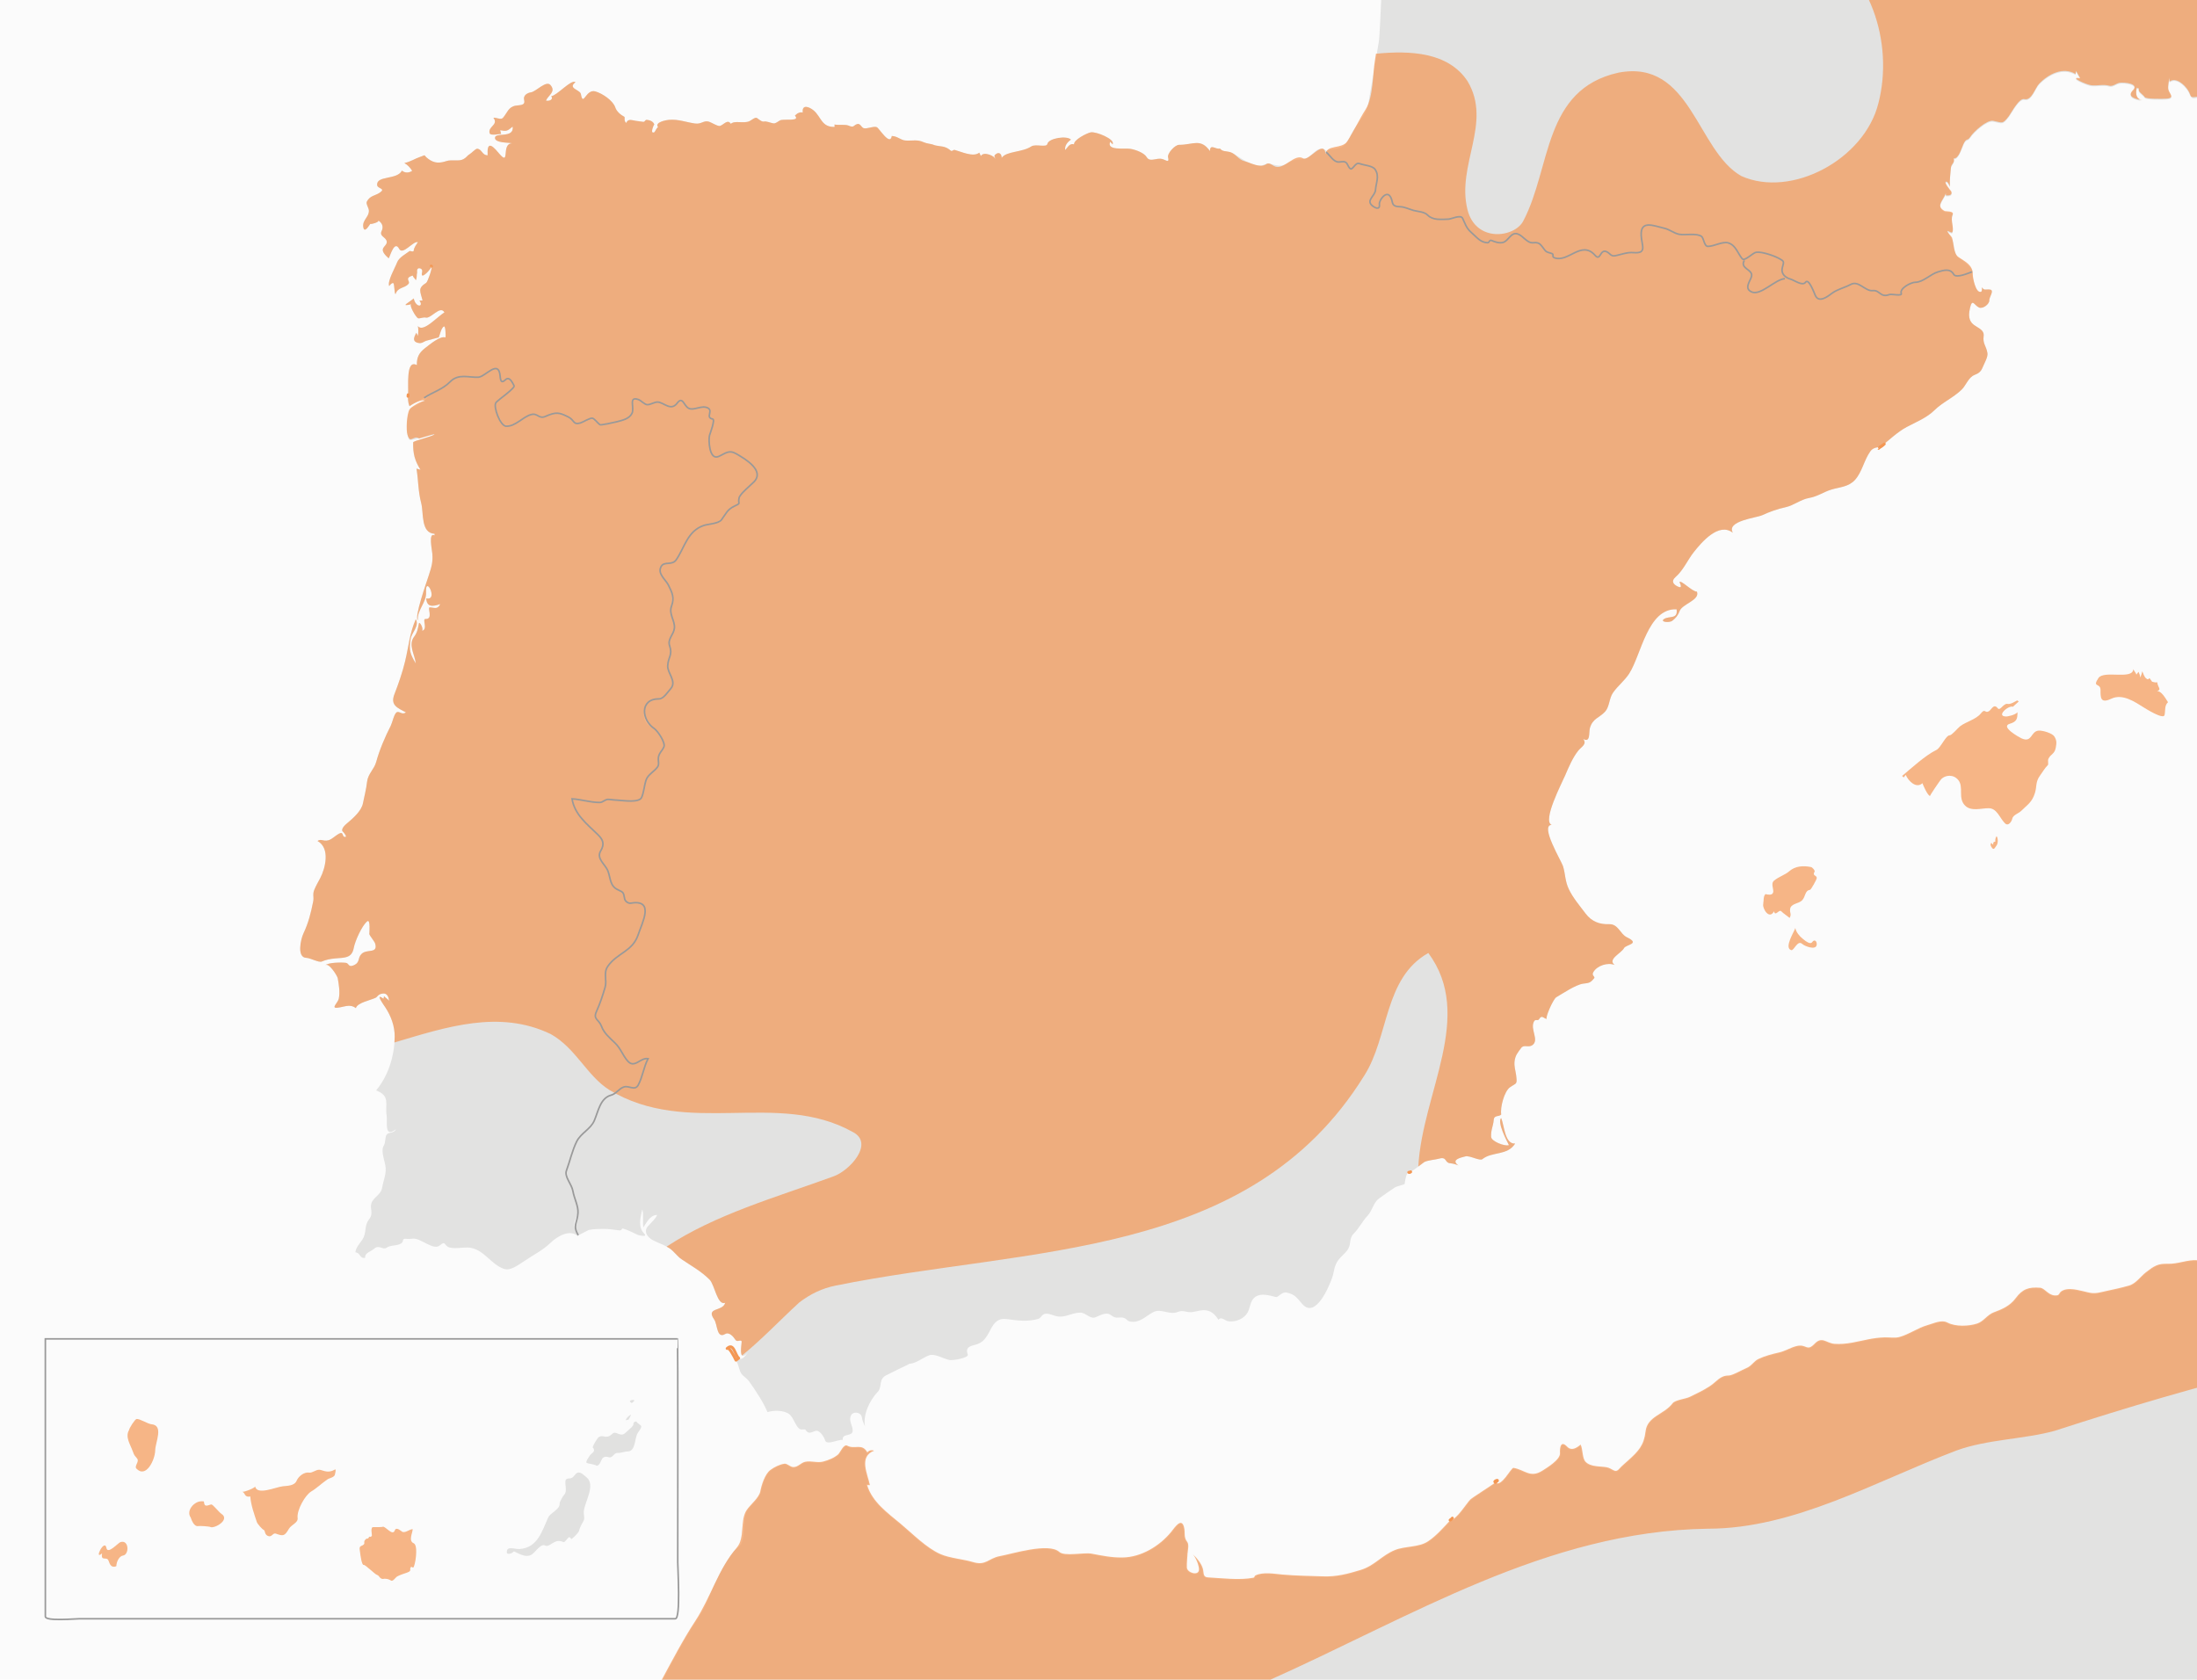 <?xml version="1.0" encoding="utf-8"?>
<!-- Generator: Adobe Illustrator 16.0.0, SVG Export Plug-In . SVG Version: 6.00 Build 0)  -->
<!DOCTYPE svg PUBLIC "-//W3C//DTD SVG 1.1//EN" "http://www.w3.org/Graphics/SVG/1.1/DTD/svg11.dtd">
<svg version="1.1" id="Capa_1" xmlns="http://www.w3.org/2000/svg" xmlns:xlink="http://www.w3.org/1999/xlink" x="0px" y="0px"
	 width="786px" height="601px" viewBox="0 0 786 601" enable-background="new 0 0 786 601" xml:space="preserve">
<rect fill-rule="evenodd" clip-rule="evenodd" fill="#FBFBFB" width="786" height="601"/>
<path fill-rule="evenodd" clip-rule="evenodd" fill="#E2E2E1" d="M474.18,55.337c-0.724-1.809,2.5-1.959,3.207-2.032
	c3.008-0.308,4.45-1.709,5.606-4.401c1.767-4.112,5.725-7.313,6.549-11.923c1.39-7.775,2.474-14.515,3.75-22.114
	c0.591-3.517,1.243-32.785,2.349-32.785c17.104,0,34.208,0,51.313,0c69.04,0,138.081,0,207.122,0c19.075,0,38.15,0,57.227,0
	c1.852,0,1.477,0.008,1.483,2.057c0.027,7.61,0.054,15.22,0.08,22.83c0.024,6.914,0.049,13.827,0.073,20.74
	c0.008,2.306-13.56,4.618-15.977,5.316c-0.813,0.235-2.135,0.899-3.012,0.828c-0.788-0.064-1.991-1.151-2.783-0.608
	c-1.407,0.966-2.14,1.335-3.905,1.56c-2.216,0.283-3.086,1.042-3.833-0.924c-0.862-2.27-4.588-6.467-7.26-4.352
	c-0.031-0.471-0.062-0.942-0.093-1.413c-0.117,1.206-0.542,2.937-0.342,4.13c0.255,1.517,2.688,3.165-0.814,3.369
	c-1.062,0.062-7.171,0.212-7.616-0.54c-0.601-1.017-2.718-2.019-2.034-3.046c-0.275-0.108-0.55-0.217-0.825-0.326
	c-0.576,2.395-0.039,4.149,2.063,4.456c-1.222-0.159-6.128-0.869-3.449-3.548c2.43-2.432-3.21-2.906-4.708-2.678
	c-1.301,0.198-2.459,1.425-3.711,1.068c-2.213-0.63-4.33,0.101-6.553-0.186c-1.661-0.214-8.303-3.158-3.869-2.512
	c-0.497-0.87-0.994-1.739-1.491-2.608c-0.062,0.373-0.124,0.745-0.186,1.118c-4.401-2.694-9.644-0.053-13.028,3.471
	c-1.504,1.566-2.629,6.123-5.284,5.493c-1.933-0.459-4.59,4.829-5.534,6.075c-2.308,3.046-2.309,2.331-5.6,1.699
	c-2.297-0.441-7.067,3.946-8.2,5.736c-1.049,1.659-1.354,0.175-2.478,2.62c-0.761,1.656-1.695,5.279-3.474,5.089
	c0.526,1.572-0.855,1.891-0.992,3.334c-0.215,2.259-0.471,4.421-0.381,6.698c-0.086-0.286-0.655-1.479-0.895-1.583
	c-2.149-0.941,1.524,3.593,1.32,3.186c0.707,1.414-0.576,1.73-1.848,1.594c0-0.248,0-0.497,0-0.745
	c-1.085,2.731-3.725,4.576-0.424,6.353c0.322,0.174,3.532-0.085,2.846,1.286c-0.905,1.808,0.654,4.955-0.138,6.313
	c-0.224,0.383-1.339-0.478-1.637-0.47c-0.043,0.001,1.643,2.657,1.807,3.186c0.786,2.524,0.357,5.326,2.965,6.667
	c0.799,0.41,5.842,4.648,3.693,5.147c-1.538,0.357-3.083,0.695-4.641,0.955c-1.956,0.325-1.298-0.928-2.608-1.677
	c-1.836-1.049-5.412,0.47-7.08,1.304c-1.477,0.738-2.717,1.892-4.271,2.489c-1.279,0.492-2.616,0.147-3.788,0.958
	c-1.039,0.719-2.582,3.889-2.934,4.006c-0.908,0.302-1.79-0.66-2.795-0.56c-1.467,0.146-2.78,1.449-4.285,0.745
	c-1.155-0.54-1.329-2.025-2.795-1.863c-1.477,0.164-2.968-1.06-4.166-1.702c-3.376-1.813-3.804,0.595-6.826,1.144
	c-2.67,0.486-4.356,3.206-6.843,3.463c-3.721,0.386-3.174-4.131-5.402-6.047c-0.154-0.134-2.864,0.395-3.895-0.047
	c-2.225-0.953-3.703-1.341-6.023-0.81c-2.252,0.515-10.493,7.801-11.464,2.698c-0.523-2.752,2.538-3.703-0.187-6.014
	c-1.92-1.627-1.211-2.811-2.187-4.54c-1.001-1.777-3.059-5.585-5.559-5.272c-1.452,0.182-5.718,2.314-6.936,1.029
	c-0.801-0.847-1.16-3.167-2.283-3.365c-2.826-0.5-6.099,0.021-8.781-1.041c-1.904-0.755-11.326-5.088-12.247-2.308
	c-0.824,2.485,0.061,5.97,0.528,8.488c0.244,1.313-4.342,0.673-5.136,0.767c-1.646,0.192-3.203,0.75-4.82,1.074
	c-1.811,0.362-2.459-2.103-4.229-1.646c-2.979,0.771-0.277,3.163-3.969,0.527c-2.234-1.596-4.847-0.886-7.154,0.052
	c-4.442,1.803-7.426,2.213-10.383-1.729c-2.276-3.033-2.512-0.665-4.998-2.099c-2.145-1.236-4.333-4.601-6.782-1.993
	c-2.133,2.271-3.755,2.642-6.673,1.442c-0.736-0.303-1.242,0.836-2.041,0.996c-1.791,0.358-2.847-2.186-4.076-3.005
	c-2.521-1.681-3.104-3.602-4.285-5.962c-0.722-1.445-5.015,0.546-6.334,0.187c-1.447-0.395-2.197-0.262-3.54,0.187
	c-1.493,0.497-2.238-1.438-3.369-2.003c-1.89-0.944-4.244-1.196-6.274-1.819c-1.51-0.464-5.513-0.548-6.008-2.28
	c-0.873-3.06-0.941-3.207-3.726-1.35c-1.606,1.069,0.623,4.614-2.407,3.002c-3.245-1.727,0.544-4.525,0.544-7.288
	c0-1.399,1.852-7.863-1.891-7.458c-1.606,0.174-0.441,0.726-2.45-0.153c-1.215-0.531-2.633-1.228-3.217,0.436
	c-0.979,2.794-2.591-1.402-3.462-1.664c-1.053-0.316-2.852,0.718-3.63-0.365C476.636,56.674,475.553,55.839,474.18,55.337z"/>
<path fill-rule="evenodd" clip-rule="evenodd" fill="#E2E2E1" d="M206.966,442.591c-2.761-3.096-7.568-0.253-9.979,2.082
	c-2.899,2.81-6.322,4.411-9.479,6.611c-2.043,1.225-4.776,3.59-7.287,2.711c-4.633-1.621-6.974-6.789-12.09-7.556
	c-2.023-0.304-6.424,0.785-8.104-0.445c-1.078-0.789-0.809-1.977-2.667-0.372c-2.29,1.977-6.884-2.717-9.64-2.411
	c-0.895,0.131-1.792,0.151-2.692,0.062c-1.15-0.165-0.613,0.938-1.304,1.49c-1.503,1.202-3.799,0.561-5.431,1.704
	c-1.314,0.922-2.683-1.24-4.444,0.346c-1.13,1.017-3.475,1.485-3.197,3.243c-2.036,0.426-1.672-1.862-3.51-1.939
	c0.211-1.887,1.56-3.099,2.548-4.64c1.595-2.489,0.479-4.781,2.326-7.141c1.776-2.27,0.189-3.783,0.839-5.739
	c0.772-2.326,3.449-3.003,3.879-5.687c0.388-2.415,1.392-4.471,1.248-6.957c-0.129-2.219-1.915-6.032-0.686-8.031
	c0.75-1.22,0.359-2.884,1.024-3.912c0.671-1.039,2.561-0.335,3.296-1.931c-4.291,3.349-2.947-2.789-3.275-4.791
	c-0.704-4.296,1.469-7.084-3.781-9.121c4.355-5.212,6.579-12.319,6.645-19.192c0.035-3.766-1.283-7.363-3.329-10.481
	c-0.537-0.818-3.955-5.541-0.672-3.112c0.062-0.311,0.124-0.621,0.186-0.932c0.543,0.604,1.339,1.016,1.839,1.653
	c-0.206-1.368-0.7-2.78-2.267-2.591c-1.761,0.212-1.907,1.178-2.553,1.497c-1.83,0.905-6.63,1.781-7.08,3.727
	c-1.826-1.418-3.625-0.691-5.642-0.288c-4.031,0.806-0.833-1.382-0.473-3.166c0.467-2.311,0.022-4.972-0.386-7.258
	c-0.155-0.872-3.313-5.908-4.508-4.574c1.018-1.137,6.202-1.122,7.468-0.924c1.075,0.168,0.816,1.648,2.608,0.932
	c2.634-1.054,1.389-2.68,3.02-4.194c1.932-1.795,5.869,0.098,4.806-3.631c-0.23-0.806-2.091-2.958-2.091-3.423
	c0-0.234,0.464-5.54-0.757-4.539c-1.916,1.57-4.363,7.1-4.791,9.452c-0.705,3.878-3.417,3.505-6.638,3.82
	c-1.805,0.176-3.183,0.417-4.844,1.123c-1.047,0.446-4.053-1.282-5.521-1.327c-3.477-0.107-1.964-6.708-1.065-8.628
	c1.881-4.022,2.687-7.311,3.535-11.57c0.311-1.55-0.283-2.459,0.373-4.099c0.593-1.479,1.438-2.89,2.174-4.3
	c1.757-3.363,3.66-10.634-0.989-13.21c1.365-1.086,2.418,0.613,4.641-0.579c1.078-0.579,1.961-1.477,3.021-2.039
	c1.692-0.899,1.032,0.892,1.96,1.124c1.411,0.354-0.413-1.704-0.373-1.677c-1.362-0.908,0.741-2.699,1.304-3.168
	c2.072-1.727,5.124-4.381,5.68-7.12c0.53-2.617,1.171-5.055,1.482-7.733c0.338-2.908,2.536-4.433,3.271-7.131
	c1.174-4.302,3.201-9.018,5.214-12.948c0.524-1.024,1.153-4.121,2.053-4.752c0.955-0.67,1.907,1.061,3.354,0
	c-3.079-1.659-5.643-2.546-4.099-6.521c1.467-3.778,2.862-7.801,3.813-11.749c1.303-5.411,1.591-9.969,3.826-15.081
	c1.379,2.419-1.498,4.824-1.843,7.08c-0.619,4.057-0.203,5.346,1.843,8.757c-0.296-3.057-2.845-6.63-0.599-9.564
	c1.151-1.504,1.342-2.905,1.717-4.782c0.147-0.733,1.619,1.423,1.189,2.669c2.108-0.708-0.161-4.295,1.188-4.232
	c2.856,0.132,0.54-4.153,1.483-4.148c1.658,0.009,2.719,0.945,3.778-1.181c-2.628,0.887-4.819,1.244-5.03-2.05
	c4.535,1.021-0.412-8.566-0.045-2.191c0.212,3.663-3.311,6.459-2.937,10.017c-1.387-0.935,3.071-13.48,3.872-15.967
	c0.986-3.059,1.529-4.642,1.308-7.776c-0.105-1.493-1.507-7.8,0.782-6.626c0-0.187,0-0.373,0-0.56
	c-4.967-0.244-3.847-7.44-4.772-10.986c-1.129-4.322-0.967-7.957-1.689-12.34c0.478,0.137,0.954,0.273,1.432,0.41
	c-2.091-3.311-2.71-5.865-2.616-9.778c0.014-0.597,6.628-1.982,7.646-2.892c0.008,0.033-7.672,1.937-8.525,2.043
	c-2.055,0.256-1.629-10.727,0.459-11.689c1.874-0.864,3.892-1.81,5.237-3.229c2.008-2.12,4.933-2.593,7.077-4.623
	c2.513-2.378,5.162-3.822,8.772-3.411c4.013,0.458,3.582-0.809,6.846-2.411c2.21-1.085,3.456,0.651,3.609,2.578
	c0.364,4.546,1.791-0.438,3.566,1.107c3.145,2.737,0.32,3.483-1.677,5.074c-3.091,2.463-4.499,3.753-2.635,7.481
	c0.868,1.736,1.422,5.06,4.1,3.913c2.313-0.991,4.56-1.923,6.631-3.36c2.513-1.743,3.385,1.234,5.37,0.471
	c1.842-0.709,4.939-2.646,6.936-1.624c0.884,0.452,3.41,1.658,3.753,2.412c1.04,2.287,1.488,1.619,3.953,0.797
	c3.777-1.257,2.457-1.03,5.7,1.033c0.807,0.514,8.385-1.354,9.577-2.15c3.299-2.201,0.411-9.005,5.066-6.445
	c2.917,1.604,2.573,0.482,5.927,0.482c2.658,0,3.153,2.489,6.331,0.914c2.496-1.236,1.662-2.211,3.615,0.119
	c1.967,2.348,4.223,0.339,6.85,0.721c3.129,0.454,0.773,4.042,2.218,4.264c2.098,0.321,0.477,2.877,0.059,4.29
	c-0.878,2.971-1.15,6.37,1.05,8.883c1.48,1.693,4.768-2.144,7.034-1.201c1.986,0.825,9.151,5.31,8.858,7.871
	c-0.425,3.704-6.086,5.308-6.81,8.44c-0.325,1.407,0.812,1.761-0.583,2.427c-2.084,0.997-3.741,1.686-4.874,3.817
	c-1.87,3.522-6.954,2.951-10.011,5.489c-3.76,3.121-4.37,6.578-7.03,10.42c-2.051,2.962-8.87,1.074-4.204,6.864
	c3.428,4.252,2.472,6.268,2.284,11.096c-0.086,2.216,1.465,4.352,1.287,6.432c-0.199,2.327-2.539,3.946-1.729,6.321
	c0.834,2.445,0.826,3.296-0.246,5.618c-1.289,2.793,1.12,4.189,1.312,6.77c0.285,3.846-3.316,6.189-6.333,6.776
	c-4.477,0.871-5.507,7.759-1.416,9.84c1.688,0.859,2.379,2.442,3.509,3.916c1.915,2.499,0.799,3.229-0.425,5.676
	c-1.02,2.04,0.236,3.833-1.364,5.596c-1.152,1.27-2.886,2.21-3.446,3.89c-0.593,1.775-0.808,3.651-1.328,5.446
	c-0.704,2.428-2.846,1.586-4.854,1.837c-2.022,0.253-4.201-0.056-6.217-0.256c-1.798-0.179-3.151,1.192-4.812,0.939
	c-3.16-0.482-6.084-1.041-9.28-1.242c0.868,5.211,4.564,8.37,8.251,11.858c2.042,1.934,3.449,2.925,2.401,5.873
	c-1.47,4.132,0.873,4.474,2.254,8.281c1.078,2.97,1.135,4.18,3.303,6.405c0.629,0.646,1.858,0.256,2.319,1.242
	c0.699,1.499-0.063,2.314,1.407,3.416c2.049,1.536,6.653-1.671,6.54,3.676c-0.058,2.726-1.963,5.289-2.804,7.833
	c-1.91,5.773-6.503,6.116-10.119,10.366c-1.945,2.285-1.749,4.646-1.559,7.493c0.188,2.837-2.102,7.111-3.256,9.649
	c-1.422,3.126,0.713,1.923,1.31,3.862c0.905,2.945,2.323,4.493,4.484,6.587c2.049,1.984,3.146,3.596,4.525,6.047
	c2.659,4.73,4.689-0.185,8.145,0.381c-1.392,2.701-1.883,5.8-3.109,8.584c-0.654,1.484-1.242,2.119-2.996,1.762
	c-3.138-0.638-3.469,1.056-6.005,2.323c-3.894,1.948-4.547,3.065-6.186,7.186c-1.611,4.055-3.948,5.495-6.598,8.813
	c-1.965,2.462-2.373,6.445-3.535,9.39c-0.443,1.124-1.731,3.085-0.812,4.247c1.255,1.585,1.821,2.069,2.183,4.066
	c0.46,2.54,1.453,4.805,1.905,7.288c0.425,2.338-1.363,3.918-1.261,5.918C205.512,439.827,206.299,441.337,206.966,442.591z"/>
<path fill-rule="evenodd" clip-rule="evenodd" fill="#E2E2E1" d="M206.885,441.968c-2.115-3.484-0.33-4.373-0.104-7.959
	c0.159-2.529-1.383-5.244-1.806-7.784c-0.424-2.54-3.133-5.174-2.334-7.333c1.239-3.355,2.101-7.293,3.685-10.46
	c1.524-3.049,4.964-4.34,6.334-7.564c1.367-3.218,2.11-7.956,5.955-8.997c1.907-0.518,2.817-2.384,4.64-2.956
	c1.723-0.541,3.926,1.472,5.063-0.641c1.611-2.994,1.974-6.47,3.533-9.466c-2.83-0.464-4.849,3.742-7.369,0.76
	c-1.741-2.06-2.423-4.376-4.415-6.327c-1.923-1.883-3.957-3.49-4.908-6.074c-0.902-2.45-3.066-2.388-1.771-5.235
	c1.288-2.832,2.223-5.692,3.097-8.676c0.741-2.531-0.715-5.116,0.976-7.517c3.442-4.886,8.847-5.225,10.861-11.316
	c1.402-4.241,5.982-12.678-2.572-11.253c-0.972,0.162-2.095-0.625-2.282-1.561c-0.428-2.146-0.254-2.28-2.353-3.214
	c-2.933-1.304-2.628-4.051-3.609-6.684c-0.926-2.483-4.286-4.444-2.608-7.243c1.52-2.53,0.793-4.076-1.083-5.897
	c-3.913-3.8-8.227-7.102-9.164-12.733c3.256,0.205,6.678,1.304,9.875,1.304c1.233,0,2.009-1.265,3.336-1.098
	c1.156,0.146,2.322,0.234,3.485,0.309c1.794,0.114,7.356,0.93,8.193-1.004c0.85-1.963,0.925-4.21,1.601-6.235
	c0.674-2.021,2.974-3.029,4.157-4.764c0.588-0.86,0.124-2.196,0.226-3.162c0.183-1.737,1.4-2.49,2.004-3.985
	c0.601-1.489-2.268-5.716-3.522-6.552c-4.44-2.96-5.29-10.585,1.76-10.585c1.631,0,3.114-2.44,4.154-3.603
	c2.329-2.6-1.169-5.58-1.045-8.183c0.157-3.3,1.847-3.818,0.677-7.248c-0.81-2.375,1.53-3.994,1.729-6.321
	c0.227-2.645-2.082-4.954-1.044-7.81c1.093-3.007,0.264-4.794-1.087-7.494c-1.079-2.16-4.124-4.174-2.562-6.794
	c1.092-1.832,3.866-0.186,5.325-2.294c3.018-4.358,4.022-10.347,9.875-12.297c1.595-0.532,5.264-0.623,6.335-2.05
	c1.643-2.19,2.027-3.658,4.713-4.911c2.499-1.166,1.055-0.646,1.575-2.896c0.338-1.465,4.128-4.521,5.29-5.704
	c3.968-4.042-2.922-8.141-6.251-10.062c-2.709-1.563-3.842-0.171-6.366,0.936c-3.359,1.473-3.663-5.881-3.247-7.546
	c0.117-0.47,2.158-5.673,1.118-5.86c-2.743-0.496,0.432-3.02-1.891-4.028c-2.17-0.943-4.832,1.123-6.68,0.2
	c-1.713-0.857-2.146-4.468-4.099-1.863c-2.422,3.226-5.687-0.77-8.291-0.228c-3.344,0.696-3.21-0.298-6.501-1.37
	c-2.28-0.743-0.564,4.471-1.709,5.615c-1.935,1.935-4.232,2.783-7.039,2.983c-2.8,0.2-3.504,1.475-5.863-0.68
	c-1.648-1.505-6.702,2.224-7.26,0.997c-0.886-1.948-2.44-2.82-4.394-3.82c-1.848-0.945-7.758,3.045-8.607,1.346
	c-1.286-2.572-6.547,1.536-8.12,2.223c-4.17,1.82-4.503,0.644-6.309-2.968c-1.97-3.939,0.459-6.865,4.37-8.673
	c1.717-0.794,1.618-1.257,0.679-2.896c-1.625-2.836-1.904,0.139-3.424-0.002c-1.527-0.143-0.309-3.794-1.625-4.451
	c-2.17-1.087-3.395,0.12-4.928,1.583c-2.58,2.461-7.828-0.175-11.278,1.974c-1.814,1.129-2.975,3.019-4.891,4.056
	c-1.632,0.884-3.443,1.227-5.036,2.235c-1.732,1.098-3.924,1.939-5.54,3.194c-0.647-1.446-0.61-2.931-0.48-4.483
	c-0.026,0.314-0.062,0.629-0.079,0.943c0.371-2.78-1.038-13.451,3.168-11.179c-0.046-2.616,0.633-4.318,3.04-6.155
	c1.564-1.193,5.382-4.445,7.207-3.72c0.114-0.599,0.034-4.158-0.511-3.94c-1.047,0.419-1.487,3.091-1.911,3.94
	c0.036-0.071-3.483,0.933-3.913,1.024c-1.646,0.353-1.884,1.296-3.572,0.889c-1.975-0.478-1.435-1.95-0.526-3.59
	c0.187,0.373,0.372,0.745,0.559,1.118c0.184-1.179,0.231-2.373,0-3.54c1.855,2.563,7.179-3.61,9.502-4.845
	c-1.449-2.761-4.88,2.356-6.72,1.826c-0.753-0.217-2.217,0.454-2.74,0.229c-0.771-0.33-3.32-4.777-2.395-5.003
	c-4.4,1.07-0.608-0.751,0.862-2.083c0.791,3.494,3.705,3.065,2.05,0.745c0.372,0,0.745,0,1.117,0
	c-0.824-3.336-1.854-4.36,1.305-6.335c0.508-0.317,2.568-6.071,1.77-5.999c1.051-0.096-4.147,5.819-3.26,2.273
	c0.203-0.94-0.17-1.438-1.118-1.491c-1.102,0.221-0.42,1.518-0.745,2.05c-0.027,0.045,0.031,1.64-0.373,2.235
	c-0.32-0.699-0.882-0.918-1.117-1.677c-3.201,1.008-0.667,2.014-1.491,2.981c-1.467,1.722-3.805,1.045-4.657,3.727
	c-0.498-0.529-0.309-3.957-0.858-4.011c-0.556-0.054-1.089,0.714-1.402,1.065c-0.708-1.707,2.116-6.544,2.819-8.42
	c0.681-1.816,3.021-2.98,4.472-4.1c0.188-0.145,1.487,0.506,1.503-0.197c0.021-0.94,0.971-2.21,1.478-2.97
	c-1.612-0.583-5.4,4.818-6.7,2.381c-1.68-3.151-3.109,2.305-3.733,3.396c-0.593-0.478-1.29-1.199-1.707-1.838
	c-1.411-2.166,1.226-2.523,0.991-4.201c-0.224-1.604-2.797-1.795-1.799-3.789c0.718-1.437,0.176-3.02-1.395-3.791
	c1.182,0.58-2.956,1.637-2.653,1.246c-0.492,0.636-2.228,3.726-2.566,1.008c-0.297-2.377,2.176-3.502,2.029-5.77
	c-0.068-1.041-1.172-2.367-0.704-3.227c1.161-2.131,2.868-1.982,4.566-3.115c2.428-1.617-0.837-1.325-0.918-2.807
	c-0.188-3.438,7.171-1.706,8.878-5.109c1.101,0.909,2.45,0.868,3.662,0.091c-0.68-1.148-1.631-2.139-2.795-2.795
	c2.435-0.541,3.586-1.513,5.609-2.187c2.563-0.854,0.83-0.872,2.995,0.727c2.167,1.6,4.033,1.551,6.437,0.757
	c2.002-0.661,4.36,0.237,6.105-0.694c1.153-0.615,1.231-1.224,2.329-1.863c0.597-0.348,2.051-1.921,2.595-1.867
	c1.767,0.176,1.764,2.412,3.74,2.333c-0.284-4.542,1.135-4.21,3.82-0.941c4.543,5.53,0.753-3.264,4.937-3.344
	c-1.383-0.287-6.005-0.081-6.143-1.856c-0.175-2.267,6.927,0.297,6.328-4.106c-1.96,1.634-2.137,1.709-4.471,1.304
	c0.117,0.43,0.233,0.86,0.351,1.29c-0.642,0.066-3.784,0.698-4.084-0.16c-0.863-2.476,3.306-2.969,1.311-5.601
	c1.042-0.182,2.65,0.9,3.415,0.029c1.537-1.75,1.907-3.904,4.573-4.361c1.497-0.257,3.509,0.019,3.005-2.003
	c-0.438-1.749,1.243-2.58,2.469-2.771c1.857-0.291,5.44-4.417,6.988-2.57c2.028,2.419-0.821,3.584-1.632,5.528
	c1.281,0.292,2.764-0.45,1.867-1.568c2.043-0.181,7.247-6.229,8.686-5c-2.956,2.271,1.648,2.626,1.937,4.249
	c0.85,4.782,1.702-1.903,5.141-0.965c2.47,0.674,6.332,3.255,7.149,5.706c0.506,1.518,1.891,2.645,3.243,3.386
	c0.334,0.183-0.295,1.378,0.67,2.203c0.694-1.683,2.025-0.947,3.539-0.745c0.852,0.113,1.703,0.227,2.555,0.341
	c0.564,0.075,0.722-0.749,1.172-0.713c1.422,0.111,2.433,0.632,2.795,1.677c-0.068-0.197-1.762,3.517-0.022,2.771
	c0.268-0.114,0.73-1.469,1.352-1.823c-1.303-1.756,2.75-2.54,4.108-2.637c3.26-0.233,5.803,0.845,9.095,1.316
	c2.373,0.338,3.062-1.187,4.973-0.662c0.864,0.237,3.272,1.818,4.047,1.524c1.404-0.534,2.676-2.493,3.832-0.737
	c1.341-1.315,4.562,0.019,6.676-0.965c0.526-0.245,2.032-1.507,2.6-1.151c0.707,0.444,1.774,1.489,2.56,1.292
	c0.857-0.214,2.55,0.568,3.459,0.664c0.782,0.083,1.646-0.767,2.333-1.092c1.339-0.632,7.404,0.542,5.28-1.683
	c0.795-0.821,1.726-1.386,2.809-1.103c-0.361-3.047,2.275-2.12,3.913-0.746c2.68,2.249,2.823,6.073,7.5,5.87
	c-0.016-0.28-0.032-0.56-0.048-0.839c1.517,0.285,3.89-0.107,4.989,0.371c2.17,0.944,1.687-0.176,3.209-0.557
	c1.045-0.261,1.49,1.28,2.235,1.491c1.253,0.354,3.643-0.848,4.704-0.356c0.88,0.408,4.741,6.907,5.357,3.151
	c2.128,0.076,3.099,1.507,5.007,1.63c2.33,0.15,4.096-0.468,6.373,0.594c1.078,0.503,2.868,0.638,3.333,0.848
	c1.427,0.645,3.034,0.445,4.483,0.996c0.67,0.257,1.272,0.624,1.805,1.1c0.615,0.559,0.88-0.34,1.543-0.166
	c2.377,0.625,6.613,2.694,8.757,0.961c0.193,0.404,0.386,0.809,0.579,1.213c0.943-1.909,5.469,0.21,5.018,1.112
	c0.325-0.65-0.695-0.98,0.221-1.718c1.337-1.078,2.212-0.055,2.194,1.256c1.625-2.432,7.335-1.909,10.619-4.099
	c1.468-0.978,5.44,0.5,5.721-0.87c0.437-2.123,7.099-3.074,8.439-1.553c-1.304,0.951-2.296,2.168-2.049,3.727
	c0.992-1.083,1.597-2.505,3.167-2.049c-0.235-1.547,4.496-3.992,5.962-4.286c1.852-0.37,8.882,2.474,7.825,4.286
	c-0.29-0.305-0.579-0.61-0.869-0.915c-1.371,3.275,5.166,2.203,7.181,2.521c1.756,0.277,4.941,1.381,5.889,2.982
	c1.173,1.983,3.492,0.081,5.619,0.684c1.271,0.36,2.572,1.581,2.023-0.615c-0.352-1.408,2.458-4.472,3.922-4.472
	c5.063,0,7.727-2.478,11.076,2.236c-0.043-2.851,2.229-0.409,3.54-0.932c1.248,1.441,3.114,0.794,4.874,1.831
	c2.219,1.306,3.652,2.573,6.1,3.475c1.111,0.41,2.188,0.789,3.385,0.847c1.034,0.051,2.345-0.991,3.264-0.761
	c3.176,0.796,4.081,1.43,7.257-0.483c2.178-1.313,3.773-0.69,5.84-1.356c2.293-0.74,3.688-4.053,6.357-3.365
	c1.06,0.273,3.404,3.406,3.982,4.21c0.544,0.758,1.96,0.428,2.691,0.344c1.978-0.229,1.922,2.633,3.015,2.712
	c1.268,0.091,1.358-1.732,2.248-2.082c1.154-0.453,3.504,0.914,4.805,0.772c2.766-0.3,2.731,5.029,2.125,6.464
	c-0.463,1.096-0.142,2.312-0.455,3.451c-0.325,1.18-2.428,2.033-1.829,3.318c0.188,0.405,2.786,3.097,3.354,1.677
	c0.462-1.154,0.214-5.186,2.981-4.657c1.775,0.339,0.61,2.925,2.011,3.631c2.127,1.072,4.753,1.275,7.023,2.048
	c1.498,0.51,3.098,0.535,4.552,1.262c0.97,0.484,1.437,1.659,2.444,2.03c0.902,0.332,1.955-0.529,2.885-0.497
	c1.534,0.053,2.67,0.568,4.236,0.262c0.176-0.034,2.146-0.807,2.374-0.725c1.859,0.674,1.804,2.885,3.283,4.519
	c1.066,1.177,4.66,5.352,6.382,5.007c2.252-0.449,1.358-0.964,3.979-0.354c2.789,0.648,3.503-1.346,5.444-2.729
	c2.583-1.84,4.483,2.507,6.715,2.874c2.562,0.421,2.387-0.762,4.355,1.864c0.513,0.684,3.49,2.466,3.484,2.491
	c-0.512,2.425,4.843,0.079,5.545-0.208c2.692-1.102,5.787-2.55,8.508-0.606c3.69,2.637,0.991,0.243,3.969-0.527
	c1.313-0.34,2.055,1.095,2.994,1.59c1.079,0.568,3.324-0.477,4.356-0.713c1.063-0.244,6.312,0.309,6.919-0.619
	c0.272-0.416-0.621-3.991-0.67-4.79c-0.054-0.864-0.728-4.239,0.612-4.623c2.595-0.744,7.789,0.523,10.162,1.876
	c3.245,1.85,6.712,1.309,10.312,1.943c2.226,0.392,0.98,3.996,4.385,3.464c4.231-0.661,6.024-2.113,9.029,1.927
	c0.543,0.73,1.313,3.008,2.336,3.268c-0.3,0.372-0.466,0.805-0.497,1.297c0,1.445,2.01,2.236,2.76,3.223
	c0.881,1.159-3.279,9.134,2.663,6.502c2.58-1.143,5.245-3.599,7.938-4.215c3.276-0.75,5.076,1.058,8.188,1.577
	c0.838,0.14,0.874-1.457,1.729-0.721c1.705,1.465,1.56,4.161,3.085,5.559c1.299,1.189,3.661,0.362,4.688-0.739
	c1.613-1.729,3.662-1.598,5.586-2.644c1.337-0.728,2.41-2.019,4.102-1.455c1.082,0.422,2.114,0.942,3.098,1.561
	c0.98,0.549,3.022,0.467,3.792,1.095c1.251,1.022,1.835,2.369,3.727,1.608c1.572-0.633,2.656-0.971,4.228-0.186
	c0.81,0.404,3.382-4.637,6.024-4.637c4.26,0,7.261-4.746,12.008-4.326c1.47,0.13,1.214,1.55,2.288,1.903
	c1.669,0.549,4.428-0.752,6.012-1.304c0.14,1.234,1.154,7.688,3.214,7.135c0.534-0.144,0.376-1.257,0.4-1.634
	c0.738,1.305,1.331,0.608,2.907,0.833c1.624,0.232-0.366,2.788-0.285,3.768c0.116,1.397-2.32,3.279-3.718,2.637
	c-1.601-0.735-2.372-3.31-3.139-0.044c-0.447,1.908-0.748,4.055,0.659,5.655c1.337,1.521,4.518,2.059,4.167,4.641
	c-0.374,2.744,0.952,3.499,1.362,6.096c0.218,1.377-1.155,3.685-1.664,4.953c-0.657,1.637-1.396,2.225-2.987,2.848
	c-2.139,0.837-3.028,3.744-4.591,5.259c-2.974,2.883-6.891,4.55-9.771,7.396c-2.657,2.627-6.462,4.164-9.746,5.893
	c-3.722,1.959-6.832,5.21-10.196,7.712c-0.03-0.037,1.898-1.395,2.057-1.571c-1.523,1.698-3.562,0.643-4.98,2.603
	c-2.259,3.121-2.921,7.349-5.474,10.207c-2.295,2.57-5.44,2.584-8.5,3.511c-2.766,0.838-4.953,2.481-7.911,2.993
	c-3.079,0.532-5.469,2.675-8.505,3.325c-2.819,0.604-5.675,1.634-8.292,2.841c-2.105,0.972-12.951,2.029-10.526,6.289
	c-5.029-3.898-11.191,3.412-13.967,6.925c-2.246,2.843-3.733,6.466-6.527,8.912c-1.561,1.364-0.979,2.509,0.671,3.344
	c2.27,1.149,0.691-1.41,0.75-1.527c0.458-0.911,4.676,3.54,6.218,3.4c1.184,3.11-5.268,4.365-6.217,7.024
	c-0.517,1.444-1.338,2.438-2.547,3.382c-1.144,0.892-4.564,0.453-2.995-0.594c1.854-1.236,4.998,0.226,4.492-3.479
	c-10.37-0.419-12.635,16.272-16.95,22.985c-1.633,2.539-4.103,4.403-5.823,6.89c-1.397,2.019-1.201,4.993-2.812,6.746
	c-2.09,2.276-4.447,2.393-5.431,5.868c-0.448,1.586,0.287,5.397-2.382,3.904c1.428,1.9-0.664,2.787-1.778,4.18
	c-2.007,2.508-3.44,5.933-4.695,8.861c-1.146,2.675-8.247,16.279-4.844,17.7c-4.282,0.13,3.562,13.038,4.09,14.808
	c0.893,2.99,0.686,5.352,2.117,8.303c1.513,3.114,3.84,5.812,5.903,8.563c2.176,2.901,4.97,3.99,8.483,3.863
	c3.237-0.116,3.937,3.53,6.32,4.672c5.044,2.416-0.295,2.57-1.01,3.894c-1.019,1.884-6.018,3.979-3.36,6.017
	c-2.438-0.968-6.252,0.183-7.639,2.608c-0.705,1.233,0.792,1.538,0.324,2.135c-1.392,1.776-2.002,1.71-3.944,1.961
	c-2.668,0.359-7.293,3.507-9.608,4.848c-1.143,0.661-4.171,7.659-3.384,7.792c-1.228-0.207-1.757-1.635-2.761,0.045
	c-0.464,0.777-1.305-0.105-1.798,0.757c-1.611,2.822,2.005,6.756-0.653,8.577c-1.401,0.96-2.991-0.35-3.964,0.97
	c-1.219,1.653-2.12,2.642-2.369,4.776c-0.218,1.865,0.334,3.228,0.562,5.023c0.444,3.509,0.086,2.648-2.215,4.292
	c-2.07,1.479-3.557,7.3-3.118,9.711c-0.764,0.959-2.542,0.087-2.686,1.951c-0.171,2.223-1.074,3.605-0.928,6.107
	c0.09,1.531,4.812,3.456,6.358,2.911c-0.976-1.95-4.18-8.043-2.795-9.688c1.152,2.401,1.234,9.412,5.031,9.13
	c-2.727,4.406-8.22,2.775-11.738,5.589c-0.917,0.734-4.547-1.39-6.042-0.997c-1.769,0.464-5.337,1.214-2.528,3.233
	c-0.938-0.384-1.973-0.692-2.985-0.781c-1.965-0.172-1.096-2.419-3.839-1.654c-1.658,0.461-3.888,0.51-5.356,1.225
	c-0.283,0.138-5.455,4.312-5.606,3.688c0.032,0.135,1.079-0.134,0.646-0.242c-1.62-0.403-1.896,3.58-2.075,4.358
	c-0.066,0.292-2.778,0.807-3.542,1.308c-1.93,1.264-3.68,2.547-5.64,3.924c-1.985,1.395-2.339,4.313-4.114,6.2
	c-1.876,1.992-2.992,4.437-4.938,6.382c-1.741,1.741-0.828,3.712-2.073,5.612c-1.068,1.632-2.711,2.649-3.785,4.392
	c-1.266,2.053-1.073,3.487-1.801,5.623c-1.06,3.111-5.912,14.913-10.662,9.636c-1.972-2.19-2.568-3.535-5.689-4.187
	c-1.767-0.368-2.896,1.819-3.867,1.585c-2.329-0.563-5.562-1.624-7.695,0.271c-1.565,1.39-1.429,3.708-2.435,5.387
	c-1.308,2.177-4.069,3.281-6.557,3.066c-1.654-0.143-2.709-1.929-3.812-0.566c-1.331-2.05-2.761-3.432-5.282-3.432
	c-1.438,0-2.807,0.536-4.227,0.685c-2.115,0.222-3.043-0.897-5.161-0.021c-2.732,1.132-5.884-1.308-8.475-0.056
	c-2.365,1.145-4.551,3.563-7.345,3.553c-2.354-0.01-1.896-0.797-3.274-1.37c-1.104-0.46-2.408,0.149-3.492-0.3
	c-1.376-0.57-1.524-1.492-3.429-1.192c-1.29,0.203-2.327,0.906-3.538,1.311c-1.667,0.556-3.421-1.756-5.188-1.732
	c-3.528,0.046-5.589,2.163-9.018,1.15c-1.064-0.314-3.019-1.189-4.143-0.543c-0.874,0.503-0.958,1.36-2.026,1.666
	c-3.519,1.006-7.306,0.599-10.854,0.063c-6.781-1.022-5.36,6.974-10.768,8.932c-1.668,0.604-4.682,0.646-3.465,3.691
	c0.49,1.225-5.261,2.216-6.506,1.994c-2.116-0.375-5.292-2.436-7.343-1.677c-2.43,0.899-5.114,3.325-7.764,3.037
	c0.21,0.015,0.402,0.079,0.58,0.192c0-0.175-7.568,3.602-8.256,3.969c-2.714,1.447-1.285,4.168-2.883,5.822
	c-2.834,2.936-5.366,8.056-4.621,12.407c-0.407-0.994-0.976-2.188-1.119-3.263c-0.247-1.85-3.162-2.322-3.94-0.538
	c-0.795,1.821,0.677,3.582,0.677,5.258c0,2.388-3.924,0.836-3.54,3.354c-1.716-0.141-5.743,1.999-6.307,0.244
	c-0.384-1.195-1.207-2.521-2.264-3.225c-1.63-1.086-3.217,1.892-4.743-0.568c-0.298-0.48-1.401,0.136-2.15-0.363
	c-1.416-0.944-2.059-3.782-3.512-5.108c-1.812-1.652-5.828-1.615-7.95-0.898c-1.598-3.698-4.344-7.857-6.687-11.118
	c-0.701-0.975-1.774-1.527-2.533-2.438c-0.911-1.093-1.059-3.162-1.808-4.444c-0.195-0.333-2.571-5.588-3.457-4.754
	c3.609-3.397,2.574,8.484,7.428,1.451c-3.813,4.114-1.984-3.832-2.244-4.099c-0.579-0.592-1.588,0.529-2.24-0.513
	c-0.643-1.026-2.205-2.877-3.63-2.017c-3.062,1.849-2.723-3.472-3.923-5.188c-3.165-4.521,3.11-2.764,3.912-5.963
	c-2.854,0.973-3.701-6.449-5.566-8.314c-3.13-3.129-6.56-4.918-10.084-7.336c-1.57-1.078-2.64-2.803-4.23-3.866
	c-1.856-1.241-4.019-1.898-5.983-2.929c-1.899-0.995-3.428-3.096-1.732-5.002c0.085-0.096,4.188-4.176,2.957-4.022
	c-2.203,0.275-3.307,2.447-4.611,4.454c-0.32-1.809,0.186-5.104-0.404-6.399c-0.648,2.964-1.619,6.257,0.73,8.655
	c1.402,1.433-2.113,0.51-2.283,0.435c-1.792-0.797-3.392-1.712-5.298-2.263c-0.67-0.193-0.186,0.762-1.362,0.644
	c-1.875-0.187-3.507-0.549-5.423-0.523c-1.808,0.023-3.748-0.01-5.523,0.384C210.519,440.125,206.771,442.124,206.885,441.968z"/>
<path fill-rule="evenodd" clip-rule="evenodd" fill="#E2E2E1" d="M812.917,601.352c-31.937,0.02-63.873,0.038-95.81,0.058
	c-69.183,0.042-138.364,0.084-207.547,0.125c-66.486,0.04-132.973,0.08-199.458,0.121c-24.568,0.015-49.137,0.029-73.705,0.044
	c3.984-7.33,7.78-14.729,12.353-21.696c5.512-8.4,8.193-18.566,14.846-26.23c3.078-3.547,1.019-9.705,3.547-13.468
	c1.295-1.927,4.421-4.375,4.854-6.639c0.454-2.367,1.621-6.148,3.592-7.673c1.269-0.981,3.437-2.061,5.03-2.244
	c1.081-0.125,1.97,1.102,3.104,1.188c1.697,0.128,2.758-1.541,4.324-1.884c2.166-0.475,4.298,0.49,6.467-0.089
	c1.842-0.491,3.889-1.285,5.343-2.558c0.703-0.615,1.956-3.846,3.283-3.12c2.653,1.448,5.229-1.046,7.15,2.375
	c0.66-0.722,1.565-0.947,2.422-0.559c-5.546,2.087-2.332,8.255-1.49,12.297c-0.331-0.002-0.663-0.003-0.994-0.005
	c1.818,6.049,7.408,10.011,11.99,13.83c4.256,3.547,9.134,8.59,14.194,10.835c3.35,1.486,8.086,1.788,11.691,2.871
	c4.682,1.407,5.502-1.387,9.624-2.133c4.418-0.8,17.453-4.937,21.257-1.492c1.88,1.701,8.802,0.104,11.541,0.617
	c3.795,0.71,7.12,1.423,11.097,1.363c6.741-0.103,13.271-4.142,17.356-9.125c1.198-1.462,3.609-5.294,4.589-1.862
	c0.601,2.102-0.241,3.605,1.187,5.441c0.729,0.936,0.168,3.128,0.106,4.177c-0.097,1.64-0.296,3.319-0.235,4.964
	c0.067,1.876,4.102,3.099,4.308,0.866c0.142-1.525-1.264-4.776-2.354-5.758c1.486,1.35,3.245,3.404,3.771,5.371
	c0.397,1.485-0.046,2.946,1.794,3.049c5.093,0.282,11.26,1.078,16.232,0.133c0.535-0.103,0.314-0.624,0.833-0.861
	c2.818-1.288,6.621-0.54,9.586-0.282c4.795,0.417,9.722,0.488,14.536,0.646c4.918,0.16,8.764-0.864,13.48-2.305
	c4.927-1.505,7.517-5.171,12.175-7.089c3.601-1.483,8.56-0.928,11.839-3.091c3.295-2.173,6.053-5.542,8.775-8.373
	c-0.154,0.162-0.593,0.742-0.829,0.734c2.228,0.075,5.791-5.883,7.204-7.327c0.875-0.895,10.075-6.521,9.791-6.864
	c-0.183-0.222-1.149,0.291-0.985,0.5c2.081,2.638,5.801-5.142,6.677-5c4.041,0.655,5.959,3.783,10.316,1.014
	c1.554-0.988,6.456-3.932,6.315-6.238c-0.104-1.722,0.169-4.887,2.574-2.365c1.543,1.617,3.288,0.529,4.82-0.74
	c0.863,1.726,0.543,4.849,1.78,6.149c1.791,1.884,5.128,1.549,7.469,1.943c2.127,0.358,3.024,2.303,4.48,0.654
	c0.985-1.115,2.099-2.019,3.206-3.016c3.789-3.411,5.707-5.437,6.293-10.464c0.638-5.474,6.677-6.014,9.679-10.063
	c0.87-1.175,4.667-1.563,6.065-2.243c2.417-1.173,5.011-2.395,7.257-3.875c2.436-1.605,3.609-3.801,6.687-3.801
	c1.457,0,5.012-2.133,6.416-2.681c1.793-0.699,2.606-2.457,4.314-3.262c2.29-1.078,4.842-1.742,7.303-2.297
	c2.217-0.499,3.958-1.665,6.053-2.244c3.935-1.087,3.759,2.172,6.695-0.878c2.702-2.806,4.074-0.274,7.081,0.017
	c1.993,0.194,4.551-0.087,6.468-0.441c4.176-0.772,7.193-1.747,11.563-1.872c1.684-0.048,3.581,0.321,5.21-0.122
	c3.56-0.967,6.584-3.288,10.119-4.27c2.186-0.606,4.916-2.038,7.103-0.899c2.898,1.508,7.577,1.333,10.631,0.344
	c2.296-0.742,3.604-3.15,5.932-4.007c3.032-1.116,5.813-2.346,7.798-5.022c2.475-3.337,4.717-4.114,8.814-3.773
	c1.519,0.127,2.847,2.529,5.063,2.725c2.464,0.217,1.075-1.047,3.352-1.901c2.786-1.045,6.878,0.528,9.653,1.016
	c1.865,0.328,3.787-0.297,5.604-0.686c2.719-0.582,5.458-1.165,8.129-1.943c2.453-0.716,4.055-3.216,6.008-4.734
	c2.845-2.207,4.272-3.169,7.724-3.054c3.861,0.129,7.017-1.528,10.721-1.271c4.578,0.316,7.946-1.131,12.366-1.677
	c4.684-0.579,9.367-1.157,14.051-1.736c0.115,51.107,0.231,102.214,0.347,153.321C812.916,601.008,812.917,601.18,812.917,601.352z"
	/>
<path fill-rule="evenodd" clip-rule="evenodd" fill="#E2E2E1" d="M638.576,99.708c-3.523,0.327-6.429,3.094-9.606,4.501
	c-2.468,1.093-4.759-1.369-3.325-3.776c2.19-3.68-2.168-2.814-2.078-6.004c0.143-5.063,7.427-3.514,10.284-3.09
	c1.194,0.177,3.944,1.342,4.629,2.573c0.654,1.178-1.844,1.619-0.462,3.001C638.647,97.544,638.692,98.889,638.576,99.708z"/>
<path fill-rule="evenodd" clip-rule="evenodd" fill="none" stroke="#FBFBFB" stroke-width="0.567" stroke-miterlimit="3.864" d="
	M236.705,601.164c4.132-7.685,8.1-15.305,12.954-22.546c4.932-7.357,7.047-19.52,14.24-25.155c3.091-2.419,1.069-9.923,3.243-13.158
	c1.295-1.927,4.421-4.375,4.854-6.639c0.454-2.367,1.621-6.148,3.592-7.673c1.269-0.981,3.437-2.061,5.03-2.244
	c1.081-0.125,1.97,1.102,3.104,1.188c1.697,0.128,2.758-1.541,4.324-1.884c2.166-0.475,4.298,0.49,6.467-0.089
	c1.842-0.491,3.889-1.285,5.343-2.558c0.703-0.615,1.956-3.846,3.283-3.12c2.653,1.448,5.229-1.046,7.15,2.375
	c0.66-0.722,1.565-0.947,2.422-0.559c-5.546,2.087-2.332,8.255-1.49,12.297c-0.331-0.002-0.663-0.003-0.994-0.005
	c1.818,6.049,7.408,10.011,11.99,13.83c4.256,3.547,9.134,8.59,14.194,10.835c3.35,1.486,8.086,1.788,11.691,2.871
	c4.682,1.407,5.502-1.387,9.624-2.133c4.418-0.8,17.453-4.937,21.257-1.492c1.88,1.701,8.802,0.104,11.541,0.617
	c3.795,0.71,7.12,1.423,11.097,1.363c6.741-0.103,13.271-4.142,17.356-9.125c1.198-1.462,3.609-5.294,4.589-1.862
	c0.601,2.102-0.241,3.605,1.187,5.441c0.729,0.936,0.168,3.128,0.106,4.177c-0.097,1.64-0.296,3.319-0.235,4.964
	c0.067,1.876,4.102,3.099,4.308,0.866c0.142-1.525-1.264-4.776-2.354-5.758c1.486,1.35,3.245,3.404,3.771,5.371
	c0.397,1.485-0.046,2.946,1.794,3.049c5.093,0.282,11.26,1.078,16.232,0.133c0.535-0.103,0.314-0.624,0.833-0.861
	c2.818-1.288,6.621-0.54,9.586-0.282c4.795,0.417,9.722,0.488,14.536,0.646c4.918,0.16,8.764-0.864,13.48-2.305
	c4.927-1.505,7.517-5.171,12.175-7.089c3.601-1.483,8.56-0.928,11.839-3.091c3.295-2.173,6.053-5.542,8.775-8.373
	c-0.154,0.162-0.593,0.742-0.829,0.734c2.228,0.075,5.791-5.883,7.204-7.327c0.875-0.895,10.075-6.521,9.791-6.864
	c-0.183-0.222-1.149,0.291-0.985,0.5c2.081,2.638,5.801-5.142,6.677-5c4.041,0.655,5.959,3.783,10.316,1.014
	c1.554-0.988,6.456-3.932,6.315-6.238c-0.104-1.722,0.169-4.887,2.574-2.365c1.543,1.617,3.288,0.529,4.82-0.74
	c0.863,1.726,0.543,4.849,1.78,6.149c1.791,1.884,5.128,1.549,7.469,1.943c2.127,0.358,3.024,2.303,4.48,0.654
	c0.985-1.115,2.099-2.019,3.206-3.016c3.789-3.411,5.707-5.437,6.293-10.464c0.638-5.474,6.677-6.014,9.679-10.063
	c0.87-1.175,4.667-1.563,6.065-2.243c2.417-1.173,5.011-2.395,7.257-3.875c2.436-1.605,3.609-3.801,6.687-3.801
	c1.457,0,5.012-2.133,6.416-2.681c1.793-0.699,2.606-2.457,4.314-3.262c2.29-1.078,4.842-1.742,7.303-2.297
	c2.217-0.499,3.958-1.665,6.053-2.244c3.935-1.087,3.759,2.172,6.695-0.878c2.702-2.806,4.074-0.274,7.081,0.017
	c1.993,0.194,4.551-0.087,6.468-0.441c4.176-0.772,7.193-1.747,11.563-1.872c1.684-0.048,3.581,0.321,5.21-0.122
	c3.56-0.967,6.584-3.288,10.119-4.27c2.186-0.606,4.916-2.038,7.103-0.899c2.898,1.508,7.577,1.333,10.631,0.344
	c2.296-0.742,3.604-3.15,5.932-4.007c3.032-1.116,5.813-2.346,7.798-5.022c2.475-3.337,4.717-4.114,8.814-3.773
	c1.519,0.127,2.847,2.529,5.063,2.725c2.464,0.217,1.075-1.047,3.352-1.901c2.786-1.045,6.878,0.528,9.653,1.016
	c1.865,0.328,3.787-0.297,5.604-0.686c2.719-0.582,5.458-1.165,8.129-1.943c2.453-0.716,4.055-3.216,6.008-4.734
	c2.845-2.207,4.272-3.169,7.724-3.054c3.861,0.129,7.017-1.528,10.721-1.271c4.578,0.316,7.946-1.131,12.366-1.677
	c4.684-0.579,9.367-1.157,14.051-1.736"/>
<g id="CANARIAS">
	
		<path fill-rule="evenodd" clip-rule="evenodd" fill="#FBFBFB" stroke="#999999" stroke-width="0.566" stroke-miterlimit="3.864" d="
		M16.226,479.073c54.975,0,109.95,0,164.925,0c20.401,0,40.802,0,61.203,0c0.234,0,0.116,73.72,0.116,79.897
		c0,2.19,1.118,20.243-0.867,20.243c-7.602,0-15.203,0-22.806,0c-33.161,0-66.323,0-99.484,0c-30.263,0-60.525,0-90.788,0
		c-1.618,0-12.299,0.968-12.299-0.779c0-12.567,0-25.135,0-37.702C16.226,520.18,16.226,499.626,16.226,479.073z"/>
	<path opacity="0.7" fill-rule="evenodd" clip-rule="evenodd" fill="#F49855" d="M46.128,511.788
		c0.128-0.793,2.092-3.901,2.698-4.031c1.073-0.229,3.998,1.739,5.361,1.861c4.493,0.404,1.386,6.433,1.335,9.381
		c-0.056,3.323-3.258,10.11-6.728,6.486c-0.831-0.868,1.055-2.426,0.335-3.479c-0.835-1.226-0.994-0.829-1.654-2.755
		C46.755,517.147,44.696,514.191,46.128,511.788z"/>
	<path opacity="0.7" fill-rule="evenodd" clip-rule="evenodd" fill="#F49855" d="M68.212,542.979
		c-1.729-2.489,1.334-5.792,3.798-5.79c1.281,0.001,0.819-0.041,1.086,0.948c0.333,1.232,1.847,0.205,2.551,0.184
		c0.479-0.015,2.811,2.871,3.527,3.327c3.352,2.136-2.498,5.421-3.885,4.742c-0.472-0.23-3.758-0.445-4.381-0.339
		C69.405,546.309,68.598,544.03,68.212,542.979z"/>
	<path opacity="0.7" fill-rule="evenodd" clip-rule="evenodd" fill="#F49855" d="M89.534,535.457
		c-2.11,0.446-1.746-1.231-2.841-1.692c0.567,0.242,4.672-1.427,4.576-1.891c0.683,3.277,7.283,0.248,9.895-0.058
		c1.651-0.193,4.18-0.116,4.967-2.007c0.66-1.585,2.704-3.159,4.428-2.884c1.335,0.213,2.736-1.391,4.128-0.959
		c1.891,0.589,3.137,1.024,5.149-0.155c0.556-0.326-0.042,2.001-0.127,2.113c-0.71,0.934-1.771,0.877-2.586,1.437
		c-2.009,1.381-3.853,3.184-5.815,4.34c-2.068,1.223-5.217,6.608-4.826,9.563c0.207,1.569-2.289,2.334-3.124,3.775
		c-1.548,2.671-2.078,2.653-4.667,1.717c-0.993-0.358-1.399,1.176-2.499,0.929c-1.705-0.38-1.184-1.999-1.873-2.289
		c-0.559-0.235-2.225-2.148-2.427-2.765C90.975,541.832,89.807,538.724,89.534,535.457z"/>
	<path opacity="0.7" fill-rule="evenodd" clip-rule="evenodd" fill="#F49855" d="M147.638,547.144
		c0.021,1.346-1.656,4.182,0.373,5.061c1.787,0.767,0.469,8.571-0.22,8.72c-0.214-0.119-0.435-0.221-0.664-0.306
		c-0.99,0.957,0.583,1.376-1.582,2.118c-1.339,0.459-2.222,0.707-3.423,1.331c-0.672,0.348-1.621,2.16-2.444,1.347
		c-0.892-0.485-1.832-0.631-2.822-0.437c-1.159-0.205-1.058-1.15-1.962-1.443c-0.753-0.244-4.281-3.739-4.756-3.586
		c-0.743,0.24-1.24-3.831-1.329-4.578c-0.101-0.837-0.442-1.845,0.396-2.188c2.126-0.873,0.389-1.228,1.591-2.369
		c0.715-0.679,0.738,0.225,1.311-0.979c0.39,0.175,0.702,0.068,0.939-0.319c0.04-0.857-0.458-2.308,0.17-3.051
		c0.083-0.098,3.155,0.066,3.677-0.153c0.962-0.405,3.547,3.541,4.357,1.277c0.542-1.523,2.422,0.475,2.808,0.573
		C145.229,548.461,146.466,547.209,147.638,547.144z"/>
	
		<path fill-rule="evenodd" clip-rule="evenodd" fill="#E1E1E0" stroke="#FBFBFB" stroke-width="0.567" stroke-linejoin="round" stroke-miterlimit="3.864" d="
		M183.905,555.418c-0.454,0.665-2.865,1.568-2.865-0.021c-0.008-2.736,3.011-1.335,4.69-1.413
		c6.425-0.299,7.952-6.374,10.139-11.134c0.815-1.774,4.202-2.916,4.059-4.854c-0.048-0.64,1.229-2.86,1.646-3.262
		c1.716-1.654-1.234-6.029,2.026-5.993c1.614,0.018,1.625-1.586,2.951-2.044c1.31-0.451,2.651,1.006,3.512,1.726
		c3.414,2.854-0.451,8.798-0.901,12.218c-0.184,1.39,0.538,2.604-0.239,3.897c-0.796,1.324-1.118,1.961-1.577,3.513
		c-0.185,0.623-2.764,3.219-3.048,2.957c-0.622-0.571-0.375-1.123-1.194-0.126c-1.674,2.038-1.256,0.888-3.121,0.788
		c-1.954-0.104-3.479,2.426-5.077,1.598c-1.407-0.73-3.241,2.597-4.785,3.363C188.015,557.673,185.896,556.373,183.905,555.418z"/>
	
		<path fill-rule="evenodd" clip-rule="evenodd" fill="#E1E1E0" stroke="#FBFBFB" stroke-width="0.567" stroke-linejoin="round" stroke-miterlimit="3.864" d="
		M213.546,524.782c-2.879-1.472-5.83,0.195-2.73-4.192c0.7-0.991,2.195-1.234,0.978-2.565c-0.335-0.366,1.742-3.7,2.163-3.974
		c2.019-1.312,2.697,0.899,4.84-1.165c1.614-1.554,2.911,1.071,4.547-0.212c0.269-0.211,2.934-2.59,2.934-2.732
		c0-1.944,1.432-1.403,1.685-1.747c-0.445,0.605,1.741,1.439,1.729,2.124c-0.016,1.036-0.812,1.773-1.33,2.635
		c-1.083,1.798-0.644,6.57-3.705,6.668c-1.561,0.05-2.223,0.604-3.66,0.539c-1.335-0.06-1.62,2.04-3.367,1.512
		C214.752,520.802,215.828,524.21,213.546,524.782z"/>
	
		<path fill-rule="evenodd" clip-rule="evenodd" fill="#E1E1E0" stroke="#FBFBFB" stroke-width="0.567" stroke-linejoin="round" stroke-miterlimit="3.864" d="
		M225.107,508.146c-0.186,0.073-1.537,0.542-1.537,0.256c0-1.243,1.71-2.461,2.708-2.783
		C226.434,505.568,225.28,507.971,225.107,508.146z"/>
	
		<path fill-rule="evenodd" clip-rule="evenodd" fill="#E1E1E0" stroke="#FBFBFB" stroke-width="0.567" stroke-linejoin="round" stroke-miterlimit="3.864" d="
		M226.015,502.383C222.52,500.414,230.022,499.734,226.015,502.383L226.015,502.383z"/>
	<path opacity="0.7" fill-rule="evenodd" clip-rule="evenodd" fill="#F49855" d="M41.621,560.407
		c-1.72,0.716-2.316-0.542-2.778-1.931c-0.586-1.76-2.874,0.461-2.326-2.65c-3.114,2.749,0.92-5.515,1.563-1.928
		c0.434,2.433,4.187-1.825,4.975-2.092c3.12-1.057,3.289,4.481,0.93,4.805C42.791,556.774,41.674,558.572,41.621,560.407z"/>
	
		<path fill-rule="evenodd" clip-rule="evenodd" fill="none" stroke="#FBFBFB" stroke-width="0.464" stroke-linejoin="round" stroke-miterlimit="3.864" d="
		M48.027,508.082"/>
</g>
<g id="BALEARES">
	<g>
		<path opacity="0.7" fill-rule="evenodd" clip-rule="evenodd" fill="#F49855" d="M640.266,328.45
			c0.741-1.385,0.054-1.701,0.149-3.041c0.154-2.158,3.136-2.023,4.301-3.243c1.31-1.371,0.935-3.496,2.836-3.769
			c0.386-0.056,2.32-3.632,2.39-4.055c0.219-1.325-1.738-0.732-0.752-2.457c0.229-0.399-0.779-1.539-1.298-1.643
			c-2.726-0.543-5.592-0.435-7.912,1.611c-1.313,1.159-3.473,1.787-5.242,3.207c-1.661,1.333,0.594,3.907-0.819,4.87
			c-0.673,0.458-2.304,0.021-2.243-0.022c-0.864,0.616-0.647,2.274-0.877,3.656c-0.271,1.627,2.21,5.641,3.865,2.515
			c0.477,2.038,1.771-0.838,2.609,0C638.131,326.938,639.307,327.647,640.266,328.45z"/>
		<path opacity="0.7" fill-rule="evenodd" clip-rule="evenodd" fill="#F49855" d="M642.303,332.042
			c-0.343,1.271-4.157,7.055-1.497,7.928c1.024,0.336,2.244-3.799,3.979-2.207c0.93,0.854,4.706,2.241,5.122,0.49
			c0.311-1.304-0.693-2.442-1.601-1.132c-0.75,1.084-2.818-0.792-3.403-1.248C643.855,335.058,642.511,333.476,642.303,332.042z"/>
		<path opacity="0.7" fill-rule="evenodd" clip-rule="evenodd" fill="#F49855" d="M713.848,301.114
			c-0.111,0.172-0.908-0.118-0.746,1.118c-0.342-0.289-0.384-0.175-0.69-0.706c-0.307,0.553-0.383,0.841,0.039,1.544
			c0.885,1.477,1.225,0.174,1.729-0.4c0.771-0.877,0.636-2.867,0.108-3.478C713.903,299.786,713.781,300.392,713.848,301.114z"/>
		<path opacity="0.7" fill-rule="evenodd" clip-rule="evenodd" fill="#F49855" d="M720.15,252.89
			c0.693-0.632,1.388-1.263,2.081-1.895c-0.187-0.124-0.372-0.248-0.559-0.372c-0.803,0.375-2.33,1.513-3.582,1.235
			c-0.672-0.149-1.654,0.893-2.013,1.245c-1.479,1.456-1.179-0.234-2.364-0.38c-0.76-0.093-1.566,1.407-2.144,1.757
			c-1.472,0.893-1.306-1.21-2.888,0.791c-1.703,2.154-5.284,2.941-7.488,4.636c-0.779,0.599-2.877,3.187-3.68,3.195
			c-1.395,0.014-3.168,4.443-4.721,5.221c-4.088,2.041-8.55,6.188-12.297,9.315c0.187,0.187,0.372,0.372,0.559,0.559
			c0.248-0.311,0.497-0.62,0.745-0.931c0.905,2.165,3.763,5.03,5.963,2.98c0.469,1.171,1.677,3.978,2.674,4.599
			c-0.095-0.06,3.563-5.601,4.2-6.196c1.408-1.315,4.246-1.69,5.981,0.479c2.042,2.553-0.271,6.438,2.422,9.13
			c2.169,2.168,5.712,0.932,8.384,0.932c3.031,0,3.861,3.331,5.856,5.376c1.244,1.274,2.437-0.651,2.646-1.671
			c0.267-1.3,2.285-1.842,3.183-2.747c2.138-2.158,3.852-2.993,4.897-6.361c0.762-2.456,0.146-3.965,1.836-6.286
			c0.931-1.279,1.681-2.636,2.822-3.775c0.271-0.271-0.136-1.59,0.187-2.235c0.888-1.774,2.217-1.651,2.628-3.988
			c0.293-1.659,0.387-2.542-0.509-3.977c-0.742-1.188-4.193-2.212-5.611-2.104c-2.934,0.227-2.3,4.596-6.235,2.724
			c-0.837-0.398-7.574-4.149-4.13-5.161c2.534-0.745,2.794-1.775,2.784-4.138c-0.906,1.104-3.922,1.552-3.908,1.521
			C713.81,256.455,718.538,252.262,720.15,252.89z"/>
		<path opacity="0.7" fill-rule="evenodd" clip-rule="evenodd" fill="#F49855" d="M766.388,240.189
			c-0.107,0.782-0.376,1.543-0.745,2.235c0.017-1.059-0.31-1.254-0.559-2.049c-0.251,0.331-0.502,0.661-0.753,0.992
			c-0.256-0.703-0.843-1.279-1.11-1.924c-0.202,3.932-10.555,0.272-12.483,3.167c-2.353,3.53,0.745,1.612,0.745,4.285
			c0,2.632-0.097,4.995,3.862,3.113c4.02-1.91,8.385,1.109,11.615,3.134c0.762,0.478,7.087,4.455,7.439,2.696
			c0.334-1.671-0.072-3.417,1.227-4.58c-0.929-1.44-2.458-4.231-3.996-3.914c1.607-0.592,0.734-1.063,0.348-2.313
			c-0.562-1.813,0.633-0.28-2.05-1.117c-0.23-0.322-0.46-0.645-0.69-0.967c-0.626-0.877-0.199,0.718-1.359-0.151
			C766.98,242.125,766.862,240.938,766.388,240.189z"/>
	</g>
</g>
<path fill-rule="evenodd" clip-rule="evenodd" fill="none" stroke="#F49753" stroke-linecap="round" stroke-linejoin="round" stroke-miterlimit="10" d="
	M518.771,543.921c0.05,0.002,0.103-0.015,0.153-0.02c0.044-0.047,0.089-0.093,0.133-0.14
	C518.952,543.852,518.85,543.924,518.771,543.921z"/>
<path fill-rule="evenodd" clip-rule="evenodd" fill="none" stroke="#F49753" stroke-linecap="round" stroke-linejoin="round" stroke-miterlimit="10" d="
	M519.601,543.187c-0.181,0.188-0.362,0.383-0.543,0.575C519.27,543.58,519.498,543.295,519.601,543.187z"/>
<path fill-rule="evenodd" clip-rule="evenodd" fill="none" stroke="#F49753" stroke-linecap="round" stroke-linejoin="round" stroke-miterlimit="10" d="
	M535.767,529.729c-0.183-0.222-1.149,0.291-0.985,0.5c0.067,0.086,0.137,0.159,0.208,0.224
	C535.516,530.063,535.821,529.796,535.767,529.729z"/>
<path opacity="0.7" fill-rule="evenodd" clip-rule="evenodd" fill="#F49855" d="M798.519,449.251
	c-4.42,0.546-7.788,1.993-12.366,1.677c-3.704-0.257-6.859,1.4-10.721,1.271c-3.451-0.115-4.879,0.847-7.724,3.054
	c-1.953,1.519-3.555,4.019-6.008,4.734c-2.671,0.778-5.41,1.361-8.129,1.943c-1.816,0.389-3.738,1.014-5.604,0.686
	c-2.775-0.487-6.867-2.061-9.653-1.016c-2.276,0.854-0.888,2.118-3.352,1.901c-2.217-0.195-3.545-2.598-5.063-2.725
	c-4.098-0.341-6.34,0.437-8.814,3.773c-1.984,2.677-4.766,3.906-7.798,5.022c-2.327,0.856-3.636,3.265-5.932,4.007
	c-3.054,0.989-7.732,1.164-10.631-0.344c-2.187-1.139-4.917,0.293-7.103,0.899c-3.535,0.981-6.56,3.303-10.119,4.27
	c-1.629,0.443-3.526,0.074-5.21,0.122c-4.369,0.125-7.387,1.1-11.563,1.872c-1.917,0.354-4.475,0.636-6.468,0.441
	c-3.007-0.291-4.379-2.822-7.081-0.017c-2.937,3.05-2.761-0.209-6.695,0.878c-2.095,0.579-3.836,1.745-6.053,2.244
	c-2.461,0.555-5.013,1.219-7.303,2.297c-1.708,0.805-2.521,2.563-4.314,3.262c-1.404,0.548-4.959,2.681-6.416,2.681
	c-3.077,0-4.251,2.195-6.687,3.801c-2.246,1.48-4.84,2.702-7.257,3.875c-1.398,0.68-5.195,1.068-6.065,2.243
	c-3.002,4.049-9.041,4.589-9.679,10.063c-0.586,5.027-2.504,7.053-6.293,10.464c-1.107,0.997-2.221,1.9-3.206,3.016
	c-1.456,1.648-2.354-0.296-4.48-0.654c-2.341-0.395-5.678-0.06-7.469-1.943c-1.237-1.301-0.917-4.424-1.78-6.149
	c-1.532,1.27-3.277,2.357-4.82,0.74c-2.405-2.521-2.679,0.644-2.574,2.365c0.141,2.307-4.762,5.25-6.315,6.238
	c-4.357,2.77-6.275-0.358-10.316-1.014c-0.848-0.137-4.357,7.14-6.469,5.224c-2.193,1.623-8.308,5.419-9.014,6.141
	c-1.382,1.412-4.816,7.125-7.051,7.308c-2.507,2.669-5.076,5.665-8.1,7.658c-3.279,2.163-8.238,1.607-11.839,3.091
	c-4.658,1.918-7.248,5.584-12.175,7.089c-4.717,1.44-8.563,2.465-13.48,2.305c-4.814-0.157-9.741-0.229-14.536-0.646
	c-2.965-0.258-6.768-1.006-9.586,0.282c-0.519,0.237-0.298,0.759-0.833,0.861c-4.973,0.945-11.14,0.149-16.232-0.133
	c-1.84-0.103-1.396-1.563-1.794-3.049c-0.525-1.967-2.284-4.021-3.771-5.371c1.09,0.981,2.495,4.232,2.354,5.758
	c-0.206,2.232-4.24,1.01-4.308-0.866c-0.061-1.645,0.139-3.324,0.235-4.964c0.062-1.049,0.622-3.241-0.106-4.177
	c-1.428-1.836-0.586-3.34-1.187-5.441c-0.979-3.432-3.391,0.4-4.589,1.862c-4.086,4.983-10.615,9.022-17.356,9.125
	c-3.977,0.06-7.302-0.653-11.097-1.363c-2.739-0.513-9.661,1.084-11.541-0.617c-3.804-3.444-16.839,0.692-21.257,1.492
	c-4.122,0.746-4.942,3.54-9.624,2.133c-3.605-1.083-8.342-1.385-11.691-2.871c-5.061-2.245-9.938-7.288-14.194-10.835
	c-4.582-3.819-10.172-7.781-11.99-13.83c0.331,0.002,0.663,0.003,0.994,0.005c-0.842-4.042-4.056-10.21,1.49-12.297
	c-0.856-0.389-1.762-0.163-2.422,0.559c-1.921-3.421-4.497-0.927-7.15-2.375c-1.327-0.726-2.58,2.505-3.283,3.12
	c-1.454,1.272-3.501,2.066-5.343,2.558c-2.169,0.579-4.301-0.386-6.467,0.089c-1.566,0.343-2.627,2.012-4.324,1.884
	c-1.134-0.086-2.022-1.313-3.104-1.188c-1.594,0.184-3.762,1.263-5.03,2.244c-1.971,1.524-3.138,5.306-3.592,7.673
	c-0.434,2.264-3.56,4.712-4.854,6.639c-2.528,3.763-0.469,9.921-3.547,13.468c-6.652,7.664-9.334,17.83-14.846,26.23
	c-4.572,6.968-8.368,14.366-12.353,21.696c24.568-0.015,49.137-0.029,73.705-0.044c47.728-0.029,95.457-0.058,143.186-0.087
	C504.536,578.749,553.475,547.846,611,547c31,0,60-17,89-28c11-4,24-4,35-7c26.063-8.453,51.14-15.908,77.664-22.377
	c-0.031-14.036-0.063-28.072-0.095-42.108C807.886,448.094,803.202,448.672,798.519,449.251z"/>
<path fill-rule="evenodd" clip-rule="evenodd" fill="none" stroke="#F49753" stroke-linecap="round" stroke-linejoin="round" stroke-miterlimit="10" d="
	M504.703,419.279c-0.171,0.096-0.323,0.175-0.44,0.217C504.5,419.455,504.776,419.354,504.703,419.279z"/>
<path fill-rule="evenodd" clip-rule="evenodd" fill="none" stroke="#F49753" stroke-linecap="round" stroke-linejoin="round" stroke-miterlimit="10" d="
	M672.813,159.862c-0.406,0.299-0.749,0.555-0.736,0.57C672.323,160.249,672.567,160.054,672.813,159.862z"/>
<path fill-rule="evenodd" clip-rule="evenodd" fill="none" stroke="#F49753" stroke-linecap="round" stroke-linejoin="round" stroke-miterlimit="10" d="
	M673.198,159.578c0.325-0.164,0.64-0.388,0.935-0.717C674.063,158.94,673.641,159.252,673.198,159.578z"/>
<path fill-rule="evenodd" clip-rule="evenodd" fill="none" stroke="#F49753" stroke-linecap="round" stroke-linejoin="round" stroke-miterlimit="10" d="
	M503.97,419.479c0.02,0.081,0.126,0.078,0.293,0.017C504.113,419.522,503.98,419.525,503.97,419.479z"/>
<path fill-rule="evenodd" clip-rule="evenodd" fill="none" stroke="#F49753" stroke-linecap="round" stroke-linejoin="round" stroke-miterlimit="10" d="
	M673.198,159.578c-0.015,0.008-0.03,0.014-0.046,0.021c-0.113,0.09-0.227,0.175-0.34,0.263
	C672.939,159.769,673.067,159.675,673.198,159.578z"/>
<path fill-rule="evenodd" clip-rule="evenodd" fill="none" stroke="#F49753" stroke-linecap="round" stroke-linejoin="round" stroke-miterlimit="10" d="
	M260.123,482.516c0.734-0.691,2.487,2.791,3.179,4.197c0.328-0.249,0.659-0.492,0.983-0.746
	C262.875,484.8,262.537,480.243,260.123,482.516z"/>
<path opacity="0.7" fill-rule="evenodd" clip-rule="evenodd" fill="#F49855" d="M811.5-24.5l-163.031,3.308
	C669.222-11.278,677.612,15.484,672,37c-5,20-31,34-49,26c-16-9-18-42-44-37c-27,6-24,34-34,53c-3,6-17,8-20-4c-4-16,9-31,0-46
	c-6.837-10.255-20.246-11.014-32.738-9.771c-0.124,0.804-0.23,1.608-0.371,2.412c-0.802,4.58-0.541,13.159-3.322,17.5
	c-2.36,3.682-4.19,7.766-6.59,11.45c-1.864,2.864-7.445,1.042-7.731,4.588c-0.528-5.665-6.042,2.673-8.012,1.491
	c-3.063-1.836-6.616,3.913-9.875,2.981c-0.98-0.28-2.281-1.779-3.384-0.883c-0.668,0.431-1.398,0.602-2.193,0.514
	c-2.061-0.101-3.826-1.189-5.788-1.681c-1.792-0.449-2.977-2.607-4.844-3.167c-1.751-0.525-2.634-0.042-3.727-1.304
	c-1.312,0.523-3.583-1.919-3.54,0.932c-3.35-4.713-6.013-2.236-11.076-2.236c-1.464,0-4.273,3.063-3.922,4.472
	c0.549,2.196-0.752,0.976-2.023,0.615c-2.127-0.604-4.446,1.299-5.619-0.684c-0.947-1.601-4.133-2.705-5.889-2.982
	c-2.015-0.318-8.552,0.754-7.181-2.521c0.29,0.305,0.579,0.61,0.869,0.915c1.057-1.812-5.974-4.655-7.825-4.286
	c-1.466,0.293-6.197,2.738-5.962,4.286c-1.57-0.456-2.175,0.967-3.167,2.049c-0.247-1.558,0.745-2.776,2.049-3.727
	c-1.341-1.521-8.003-0.57-8.439,1.553c-0.28,1.37-4.253-0.108-5.721,0.87c-3.284,2.19-8.994,1.667-10.619,4.099
	c0.018-1.311-0.857-2.334-2.194-1.256c-0.916,0.738,0.104,1.068-0.221,1.718c0.451-0.902-4.074-3.021-5.018-1.112
	c-0.193-0.404-0.386-0.809-0.579-1.213c-2.144,1.733-6.38-0.336-8.757-0.961c-0.663-0.174-0.928,0.725-1.543,0.166
	c-0.532-0.477-1.135-0.843-1.805-1.1c-1.449-0.55-3.057-0.351-4.483-0.996c-0.465-0.21-2.255-0.345-3.333-0.848
	c-2.277-1.062-4.043-0.443-6.373-0.594c-1.908-0.123-2.879-1.554-5.007-1.63c-0.616,3.756-4.478-2.743-5.357-3.151
	c-1.062-0.492-3.451,0.71-4.704,0.356c-0.745-0.211-1.19-1.752-2.235-1.491c-1.522,0.381-1.039,1.501-3.209,0.557
	c-1.1-0.478-3.473-0.086-4.989-0.371c0.016,0.28,0.032,0.56,0.048,0.839c-4.677,0.203-4.82-3.621-7.5-5.87
	c-1.638-1.375-4.274-2.302-3.913,0.746c-1.083-0.283-2.014,0.282-2.809,1.103c2.124,2.225-3.941,1.05-5.28,1.683
	c-0.687,0.325-1.551,1.174-2.333,1.092c-0.909-0.096-2.602-0.878-3.459-0.664c-0.785,0.196-1.853-0.848-2.56-1.292
	c-0.567-0.356-2.073,0.906-2.6,1.151c-2.114,0.984-5.335-0.35-6.676,0.965c-1.156-1.756-2.428,0.204-3.832,0.737
	c-0.774,0.294-3.183-1.287-4.047-1.524c-1.911-0.525-2.6,1-4.973,0.662c-3.292-0.471-5.835-1.549-9.095-1.316
	c-1.358,0.097-5.411,0.88-4.108,2.637c-0.621,0.354-1.084,1.708-1.352,1.823c-1.739,0.746-0.046-2.968,0.022-2.771
	c-0.362-1.044-1.373-1.566-2.795-1.677c-0.45-0.035-0.607,0.789-1.172,0.713c-0.852-0.114-1.703-0.228-2.555-0.341
	c-1.514-0.202-2.845-0.938-3.539,0.745c-0.965-0.825-0.336-2.02-0.67-2.203c-1.353-0.742-2.737-1.868-3.243-3.386
	c-0.817-2.451-4.68-5.032-7.149-5.706c-3.438-0.938-4.291,5.748-5.141,0.965c-0.288-1.623-4.893-1.978-1.937-4.249
	c-1.438-1.229-6.643,4.819-8.686,5c0.896,1.118-0.586,1.859-1.867,1.568c0.811-1.944,3.66-3.109,1.632-5.528
	c-1.548-1.846-5.131,2.28-6.988,2.57c-1.226,0.191-2.906,1.022-2.469,2.771c0.504,2.022-1.508,1.746-3.005,2.003
	c-2.666,0.457-3.036,2.611-4.573,4.361c-0.765,0.871-2.373-0.21-3.415-0.029c1.995,2.632-2.174,3.125-1.311,5.601
	c0.3,0.858,3.442,0.227,4.084,0.16c-0.117-0.43-0.233-0.86-0.351-1.29c2.334,0.405,2.511,0.33,4.471-1.304
	c0.599,4.403-6.503,1.839-6.328,4.106c0.138,1.776,4.76,1.57,6.143,1.856c-4.184,0.08-0.394,8.874-4.937,3.344
	c-2.686-3.269-4.104-3.601-3.82,0.941c-1.977,0.079-1.974-2.156-3.74-2.333c-0.544-0.054-1.998,1.519-2.595,1.867
	c-1.098,0.64-1.176,1.249-2.329,1.863c-1.745,0.931-4.104,0.033-6.105,0.694c-2.403,0.793-4.27,0.843-6.437-0.757
	c-2.165-1.599-0.433-1.581-2.995-0.727c-2.023,0.674-3.175,1.646-5.609,2.187c1.164,0.656,2.115,1.647,2.795,2.795
	c-1.212,0.777-2.562,0.817-3.662-0.091c-1.707,3.404-9.065,1.672-8.878,5.109c0.081,1.481,3.346,1.189,0.918,2.807
	c-1.698,1.133-3.405,0.984-4.566,3.115c-0.468,0.859,0.636,2.186,0.704,3.227c0.146,2.268-2.326,3.393-2.029,5.77
	c0.339,2.718,2.074-0.372,2.566-1.008c-0.303,0.391,3.835-0.666,2.653-1.246c1.57,0.771,2.112,2.354,1.395,3.791
	c-0.998,1.994,1.575,2.186,1.799,3.789c0.234,1.678-2.402,2.035-0.991,4.201c0.417,0.639,1.114,1.36,1.707,1.838
	c0.624-1.091,2.054-6.547,3.733-3.396c1.3,2.438,5.088-2.964,6.7-2.381c-0.507,0.76-1.457,2.029-1.478,2.97
	c-0.016,0.703-1.315,0.053-1.503,0.197c-1.451,1.119-3.791,2.283-4.472,4.1c-0.703,1.876-3.527,6.713-2.819,8.42
	c0.313-0.352,0.847-1.119,1.402-1.065c0.55,0.054,0.36,3.481,0.858,4.011c0.853-2.682,3.19-2.005,4.657-3.727
	c0.824-0.968-1.71-1.974,1.491-2.981c0.235,0.759,0.797,0.978,1.117,1.677c0.404-0.596,0.346-2.19,0.373-2.235
	c0.325-0.532-0.356-1.829,0.745-2.05c0.948,0.054,1.321,0.551,1.118,1.491c-0.822,3.283,3.564-1.536,3.386-2.194
	c-0.029-0.052-0.068-0.085-0.126-0.08c0.078-0.007,0.112,0.027,0.126,0.08c0.377,0.663-1.425,5.625-1.896,5.919
	c-3.158,1.975-2.129,2.999-1.305,6.335c-0.372,0-0.745,0-1.117,0c1.655,2.32-1.259,2.749-2.05-0.745
	c-1.471,1.332-5.263,3.153-0.862,2.083c-0.926,0.226,1.623,4.673,2.395,5.003c0.523,0.225,1.987-0.446,2.74-0.229
	c1.84,0.53,5.271-4.587,6.72-1.826c-2.323,1.234-7.646,7.407-9.502,4.845c0.231,1.167,0.184,2.361,0,3.54
	c-0.187-0.373-0.372-0.745-0.559-1.118c-0.908,1.64-1.448,3.112,0.526,3.59c1.688,0.407,1.926-0.536,3.572-0.889
	c0.43-0.092,3.949-1.096,3.913-1.024c0.424-0.85,0.864-3.521,1.911-3.94c0.545-0.218,0.625,3.342,0.511,3.94
	c-1.825-0.726-5.643,2.526-7.207,3.72c-2.407,1.837-3.086,3.539-3.04,6.155c-3.953-2.136-2.946,7.161-3.119,10.595
	c0.011-0.12,0.02-0.24,0.03-0.36c-0.13,1.553-0.167,3.037,0.48,4.483c1.181-0.917,4.833-2.779,5.403-1.863
	c-1.093-0.124-4.884,2.114-5.403,2.98c-1,1.665-1.309,7.259-0.745,9.071c1.117,3.602,2.034-0.074,4.191,1.363
	c0.076,0.051,5.424-1.797,5.496-1.491c-1.019,0.909-7.633,2.295-7.646,2.892c-0.094,3.913,0.525,6.468,2.616,9.778
	c-0.478-0.137-0.954-0.273-1.432-0.41c0.723,4.383,0.561,8.018,1.689,12.34c0.926,3.546-0.194,10.742,4.772,10.986
	c0,0.187,0,0.373,0,0.56c-2.289-1.174-0.888,5.133-0.782,6.626c0.222,3.135-0.321,4.718-1.308,7.776
	c-0.801,2.486-5.259,15.032-3.872,15.967c-0.374-3.558,3.148-6.354,2.937-10.017c-0.367-6.375,4.58,3.212,0.045,2.191
	c0.211,3.294,2.402,2.937,5.03,2.05c-1.06,2.126-2.12,1.189-3.778,1.181c-0.943-0.005,1.373,4.28-1.483,4.148
	c-1.349-0.063,0.921,3.524-1.188,4.232c0.43-1.246-1.042-3.402-1.189-2.669c-0.375,1.877-0.565,3.278-1.717,4.782
	c-2.246,2.935,0.303,6.508,0.599,9.564c-2.046-3.411-2.462-4.7-1.843-8.757c0.345-2.256,3.222-4.661,1.843-7.08
	c-2.235,5.112-2.523,9.67-3.826,15.081c-0.95,3.948-2.346,7.971-3.813,11.749c-1.544,3.975,1.02,4.861,4.099,6.521
	c-1.446,1.061-2.398-0.67-3.354,0c-0.899,0.631-1.528,3.728-2.053,4.752c-2.013,3.931-4.04,8.646-5.214,12.948
	c-0.735,2.698-2.934,4.223-3.271,7.131c-0.312,2.679-0.952,5.116-1.482,7.733c-0.556,2.739-3.607,5.394-5.68,7.12
	c-0.563,0.469-2.666,2.26-1.304,3.168c-0.04-0.027,1.784,2.03,0.373,1.677c-0.928-0.232-0.268-2.023-1.96-1.124
	c-1.061,0.563-1.943,1.46-3.021,2.039c-2.223,1.192-3.275-0.507-4.641,0.579c4.649,2.576,2.746,9.847,0.989,13.21
	c-0.736,1.41-1.581,2.82-2.174,4.3c-0.656,1.64-0.063,2.549-0.373,4.099c-0.849,4.26-1.654,7.548-3.535,11.57
	c-0.898,1.92-2.411,8.521,1.065,8.628c1.469,0.045,4.475,1.773,5.521,1.327c1.661-0.706,3.039-0.947,4.844-1.123
	c3.221-0.315,5.933,0.058,6.638-3.82c0.428-2.353,2.875-7.882,4.791-9.452c1.221-1.001,0.757,4.305,0.757,4.539
	c0,0.465,1.86,2.617,2.091,3.423c1.063,3.729-2.874,1.836-4.806,3.631c-1.631,1.515-0.386,3.141-3.02,4.194
	c-1.792,0.717-1.533-0.764-2.608-0.932c-1.266-0.198-6.45-0.213-7.468,0.924c1.194-1.334,4.353,3.702,4.508,4.574
	c0.408,2.286,0.853,4.947,0.386,7.258c-0.36,1.784-3.559,3.972,0.473,3.166c2.017-0.403,3.815-1.13,5.642,0.288
	c0.45-1.945,5.25-2.821,7.08-3.727c0.646-0.319,0.792-1.285,2.553-1.497c1.566-0.189,2.061,1.223,2.267,2.591
	c-0.5-0.638-1.296-1.05-1.839-1.653c-0.062,0.311-0.124,0.621-0.186,0.932c-3.283-2.429,0.135,2.294,0.672,3.112
	c2.046,3.118,3.364,6.716,3.329,10.481c-0.006,0.68-0.051,1.362-0.1,2.044c18.643-5.546,37.538-11.83,55.895-3.019c9,5,13,15,21,20
	c28,17,60,0,87,15c8,4-1,14-7,16c-20.872,7.59-42.138,13.587-59.509,25.061c0.356,0.193,0.714,0.385,1.054,0.611
	c1.591,1.063,2.66,2.788,4.23,3.866c3.524,2.418,6.954,4.207,10.084,7.336c1.865,1.865,2.713,9.287,5.566,8.314
	c-0.802,3.199-7.077,1.442-3.912,5.963c1.2,1.716,0.861,7.036,3.923,5.188c1.425-0.86,2.987,0.99,3.63,2.017
	c0.652,1.042,1.661-0.079,2.24,0.513c0.186,0.19-0.695,4.306,0.181,5.133C272.58,479.266,278.947,472.465,286,466c4-3,8-5,13-6
	c69-14,148-9,189-75c9-14,7-35,23-44c16.691,22.533-2.134,49.941-3.59,76.412c1.091-0.813,2.049-1.563,2.166-1.621
	c1.469-0.715,3.698-0.764,5.356-1.225c2.743-0.765,1.874,1.482,3.839,1.654c1.013,0.089,2.048,0.397,2.985,0.781
	c-2.809-2.02,0.76-2.77,2.528-3.233c1.495-0.393,5.125,1.731,6.042,0.997c3.519-2.813,9.012-1.183,11.738-5.589
	c-3.797,0.282-3.879-6.729-5.031-9.13c-1.385,1.646,1.819,7.738,2.795,9.688c-1.547,0.545-6.269-1.38-6.358-2.911
	c-0.146-2.502,0.757-3.885,0.928-6.107c0.144-1.864,1.922-0.992,2.686-1.951c-0.438-2.411,1.048-8.232,3.118-9.711
	c2.301-1.644,2.659-0.783,2.215-4.292c-0.228-1.796-0.779-3.158-0.562-5.023c0.249-2.135,1.15-3.123,2.369-4.776
	c0.973-1.319,2.563-0.01,3.964-0.97c2.658-1.821-0.958-5.755,0.653-8.577c0.493-0.862,1.334,0.021,1.798-0.757
	c1.004-1.68,1.533-0.252,2.761-0.045c-0.787-0.133,2.241-7.131,3.384-7.792c2.315-1.341,6.94-4.488,9.608-4.848
	c1.942-0.251,2.553-0.185,3.944-1.961c0.468-0.597-1.029-0.901-0.324-2.135c1.387-2.426,5.2-3.576,7.639-2.608
	c-2.657-2.038,2.342-4.133,3.36-6.017c0.715-1.323,6.054-1.478,1.01-3.894c-2.384-1.142-3.083-4.788-6.32-4.672
	c-3.514,0.127-6.308-0.962-8.483-3.863c-2.063-2.751-4.391-5.448-5.903-8.563c-1.432-2.951-1.225-5.313-2.117-8.303
	c-0.528-1.77-8.372-14.678-4.09-14.808c-3.403-1.421,3.697-15.025,4.844-17.7c1.255-2.929,2.688-6.354,4.695-8.861
	c1.114-1.393,3.206-2.279,1.778-4.18c2.669,1.493,1.934-2.318,2.382-3.904c0.983-3.476,3.341-3.592,5.431-5.868
	c1.61-1.753,1.414-4.728,2.812-6.746c1.721-2.486,4.19-4.351,5.823-6.89c4.315-6.713,6.58-23.404,16.95-22.985
	c0.506,3.704-2.638,2.242-4.492,3.479c-1.569,1.047,1.852,1.485,2.995,0.594c1.209-0.943,2.03-1.938,2.547-3.382
	c0.949-2.659,7.4-3.914,6.217-7.024c-1.542,0.14-5.76-4.312-6.218-3.4c-0.059,0.117,1.52,2.677-0.75,1.527
	c-1.649-0.835-2.231-1.979-0.671-3.344c2.794-2.446,4.281-6.069,6.527-8.912c2.775-3.513,8.938-10.823,13.967-6.925
	c-2.425-4.26,8.421-5.317,10.526-6.289c2.617-1.207,5.473-2.236,8.292-2.841c3.036-0.65,5.426-2.793,8.505-3.325
	c2.958-0.512,5.146-2.155,7.911-2.993c3.06-0.927,6.205-0.94,8.5-3.511c2.553-2.858,3.215-7.086,5.474-10.207
	c1.132-1.563,2.656-1.211,4-1.865c2.963-2.355,5.799-5.13,9.12-6.878c3.284-1.729,7.089-3.266,9.746-5.893
	c2.88-2.847,6.797-4.514,9.771-7.396c1.563-1.515,2.452-4.422,4.591-5.259c1.591-0.623,2.33-1.211,2.987-2.848
	c0.509-1.269,1.882-3.576,1.664-4.953c-0.41-2.597-1.736-3.352-1.362-6.096c0.351-2.582-2.83-3.12-4.167-4.641
	c-1.407-1.601-1.106-3.747-0.659-5.655c0.767-3.266,1.538-0.691,3.139,0.044c1.397,0.643,3.834-1.239,3.718-2.637
	c-0.081-0.979,1.909-3.535,0.285-3.768c-1.576-0.225-2.169,0.472-2.907-0.833c-0.024,0.377,0.134,1.49-0.4,1.634
	c-1.895,0.509-2.905-5.121-2.896-6.22c0.028-3.476-2.815-4.613-5.215-6.282c-1.721-1.196-1.586-5.06-2.251-6.974
	c-0.073-0.21-2.118-2.295-1.521-2.311c0.299-0.008,1.414,0.854,1.638,0.471c0.792-1.361-0.77-4.504,0.138-6.313
	c0.686-1.371-2.522-1.112-2.846-1.286c-3.301-1.775-0.66-3.622,0.424-6.354c0,0.248,0,0.497,0,0.745
	c1.271,0.137,2.555-0.178,1.848-1.593c0.204,0.407-3.468-4.128-1.32-3.186c0.24,0.105,0.809,1.297,0.895,1.583
	c-0.09-2.277,0.166-4.439,0.381-6.698c0.137-1.443,1.519-1.762,0.992-3.334c1.778,0.191,2.713-3.433,3.474-5.089
	c1.123-2.445,1.429-0.961,2.478-2.62c1.133-1.79,5.904-6.177,8.2-5.736c3.291,0.634,3.292,1.347,5.6-1.698
	c0.944-1.246,3.602-6.534,5.534-6.076c2.655,0.63,3.78-3.927,5.284-5.493c3.384-3.524,8.627-6.165,13.028-3.471
	c0.062-0.373,0.124-0.745,0.186-1.118c0.497,0.87,0.994,1.739,1.491,2.608c-4.434-0.645,2.208,2.298,3.869,2.512
	c2.223,0.287,4.341-0.444,6.553,0.186c1.252,0.356,2.411-0.87,3.711-1.067c1.498-0.228,7.139,0.246,4.708,2.678
	c-2.679,2.68,2.228,3.389,3.449,3.548c-2.102-0.306-2.639-2.062-2.063-4.456c0.275,0.108,0.55,0.217,0.825,0.326
	c-0.685,1.028,1.433,2.03,2.034,3.047c0.445,0.752,6.556,0.602,7.616,0.54c3.502-0.205,1.069-1.853,0.814-3.369
	c-0.2-1.193,0.225-2.924,0.342-4.13c0.031,0.471,0.062,0.942,0.093,1.413c2.275-1.801,5.46,1.217,6.614,3.059
	c1.483,2.364,0.247,2.699,3.218,2.368c1.438-0.16,5.2-2.036,6.127-1.731c1.274,0.419,1.83,0.698,3.101,0.313
	c1.756-0.531,17.713-4.122,17.713-4.997L811.5-24.5z"/>
<path fill-rule="evenodd" clip-rule="evenodd" fill="none" stroke="#F49753" stroke-linecap="round" stroke-linejoin="round" stroke-miterlimit="10" d="
	M154.251,95.199c0.058-0.005,0.097,0.028,0.126,0.08C154.363,95.226,154.329,95.192,154.251,95.199z"/>
<path fill-rule="evenodd" clip-rule="evenodd" fill="none" stroke="#F49753" stroke-linecap="round" stroke-linejoin="round" stroke-miterlimit="10" d="
	M146.009,141.232c-0.018,0.194-0.038,0.389-0.049,0.583C145.982,141.648,145.998,141.451,146.009,141.232z"/>
<g>
	<path fill-rule="evenodd" clip-rule="evenodd" fill="none" stroke="#999999" stroke-width="0.566" stroke-miterlimit="3.864" d="
		M206.885,441.968c-2.115-3.484-0.33-4.373-0.104-7.959c0.159-2.529-1.383-5.244-1.806-7.784c-0.424-2.54-3.133-5.174-2.334-7.333
		c1.239-3.355,2.101-7.293,3.685-10.46c1.524-3.049,4.964-4.34,6.334-7.564c1.367-3.218,2.11-7.956,5.955-8.997
		c1.907-0.518,2.817-2.384,4.64-2.956c1.723-0.541,3.926,1.472,5.063-0.641c1.611-2.994,1.974-6.47,3.533-9.466
		c-2.83-0.464-4.849,3.742-7.369,0.76c-1.741-2.06-2.423-4.376-4.415-6.327c-1.923-1.883-3.957-3.49-4.908-6.074
		c-0.902-2.45-3.066-2.388-1.771-5.235c1.288-2.832,2.223-5.692,3.097-8.676c0.741-2.531-0.715-5.116,0.976-7.517
		c3.442-4.886,8.847-5.225,10.861-11.316c1.402-4.241,5.982-12.678-2.572-11.253c-0.972,0.162-2.095-0.625-2.282-1.561
		c-0.428-2.146-0.254-2.28-2.353-3.214c-2.933-1.304-2.628-4.051-3.609-6.684c-0.926-2.483-4.286-4.444-2.608-7.243
		c1.52-2.53,0.793-4.076-1.083-5.897c-3.913-3.8-8.227-7.102-9.164-12.733c3.256,0.205,6.678,1.304,9.875,1.304
		c1.233,0,2.009-1.265,3.336-1.098c1.156,0.146,2.322,0.234,3.485,0.309c1.794,0.114,7.356,0.93,8.193-1.004
		c0.85-1.963,0.925-4.21,1.601-6.235c0.674-2.021,2.974-3.029,4.157-4.764c0.588-0.86,0.124-2.196,0.226-3.162
		c0.183-1.737,1.4-2.49,2.004-3.985c0.601-1.489-2.268-5.716-3.522-6.552c-4.44-2.96-5.29-10.585,1.76-10.585
		c1.631,0,3.114-2.44,4.154-3.603c2.329-2.6-1.169-5.58-1.045-8.183c0.157-3.3,1.847-3.818,0.677-7.248
		c-0.81-2.375,1.53-3.994,1.729-6.321c0.227-2.645-2.082-4.954-1.044-7.81c1.093-3.007,0.264-4.794-1.087-7.494
		c-1.079-2.16-4.124-4.174-2.562-6.794c1.092-1.832,3.866-0.186,5.325-2.294c3.018-4.358,4.022-10.347,9.875-12.297
		c1.595-0.532,5.264-0.623,6.335-2.05c1.643-2.19,2.027-3.658,4.713-4.911c2.499-1.166,1.055-0.646,1.575-2.896
		c0.338-1.465,4.128-4.521,5.29-5.704c3.968-4.042-2.922-8.141-6.251-10.062c-2.709-1.563-3.842-0.171-6.366,0.936
		c-3.359,1.473-3.663-5.881-3.247-7.546c0.117-0.47,2.158-5.673,1.118-5.86c-2.743-0.496,0.432-3.02-1.891-4.028
		c-2.17-0.943-4.832,1.123-6.68,0.2c-1.713-0.857-2.146-4.468-4.099-1.863c-2.324,3.095-4.856-0.373-7.08-0.373
		c-1.136,0-2.729,1.082-3.727,0.932s-2.131-1.518-3.167-1.862c-3.589-1.197-1.189,3.019-2.236,5.03
		c-1.028,1.975-3.533,2.451-5.44,2.96c-0.855,0.228-5.646,1.279-6,1.054c-0.659-0.419-2.021-2.246-2.719-2.337
		c-0.901-0.117-3.33,1.426-4.3,1.711c-2.646,0.778-2.037-1.028-4.299-2.159c-3.271-1.637-4.345-1.877-8.181-0.194
		c-2.454,1.077-2.718-1.321-5.13-0.655c-2.954,0.816-5.601,4.285-8.937,4.161c-2.099-0.077-4.711-7.002-3.623-8.453
		c0.727-0.968,6.948-5.188,6.465-6.045c-0.536-0.951-1.592-3.547-3.082-2.12c-1.212,1.159-1.729,0.817-1.893-1.213
		c-0.51-6.375-5.272,0.16-7.775,0.295c-3.56,0.191-7.073-1.406-10.11,1.631c-2.889,2.889-6.064,3.594-9.315,5.775"/>
	<path fill-rule="evenodd" clip-rule="evenodd" fill="none" stroke="#999999" stroke-width="0.567" stroke-miterlimit="3.864" d="
		M474.433,54.434c1.385,1.097,2.617,3.54,4.472,3.54c1.062,0,2.247-0.543,2.981,0.559c0.266,0.398,0.965,2.243,1.642,1.856
		c0.948-0.541,1.586-2.322,2.83-1.856c1.745,0.655,4.742,0.728,5.636,2.122c1.588,2.478,0.281,4.707,0.112,7.284
		c-0.144,2.187-3.368,3.671-1.287,5.543c0.945,0.852,2.924,1.904,2.681-0.368c-0.163-1.52,2.37-4.816,3.747-2.981
		c1.465,1.953-0.02,3.754,3.634,3.839c1.664,0.039,3.274,0.899,4.854,1.33c1.613,0.439,3.762,0.408,5.031,1.677
		c1.893,1.894,4.758,1.514,7.458,1.441c0.981-0.025,4.334-1.706,5.024-0.323c0.935,1.866,1.252,3.442,3.071,5.03
		c2.048,1.787,3.285,3.624,5.872,3.727c0.717,0.028,0.593-1.142,1.459-0.786c1.253,0.516,2.739,1.048,4.107,0.667
		c1.958-0.546,2.805-3.787,5.169-3.037c2.042,0.648,3.374,3.41,5.66,3.156c2.348-0.262,2.601,0.771,4.146,2.701
		c0.72,0.899,1.5,0.766,2.516,1.188c0.836,0.348-0.184,1.081,0.813,1.467c4.964,1.923,9.697-6.426,14.627-0.819
		c1.921,2.185,1.7-2.283,3.983-1.37c1.321,0.528,1.585,1.808,3.168,1.491c2.158-0.432,4.275-1.306,6.521-1.118
		c5.023,0.419,2.969-2.42,2.79-6.131c-0.266-5.513,4.097-3.612,8.473-2.531c1.837,0.454,3.272,1.749,5.106,2.101
		c2.087,0.4,6.303-0.52,8.038,0.785c0.771,0.58,0.923,3.54,2.236,3.54c2.249,0,5.235-1.858,7.329-1.228
		c2.678,0.808,3.401,3.826,4.99,5.688c0.824,0.966,3.736-2.128,4.925-2.335c1.908-0.333,6.298,1.168,7.998,2.084
		c2.268,1.222,1.97,1.151,1.4,3.43c-0.598,2.395,1.372,3.639,2.981,4.099c1.344,0.384,4.26,2.604,5.336,1.084
		c1.123-1.587,3.154,4.02,3.487,4.748c1.3,2.845,4.538,0.284,5.975-0.798c1.886-1.42,4.554-1.983,6.651-3.131
		c2.923-1.599,5.141,2.512,7.988,2.195c2.448-0.272,2.651,2.625,5.85,1.419c0.841-0.317,4.686,0.692,4.281-0.44
		c-0.66-1.844,3.559-3.959,4.961-3.959c2.865,0,5.425-2.881,8.149-3.713c2.11-0.645,4.425-1.325,5.66,0.871
		c0.847,1.505,5.285-0.462,6.498-0.885"/>
	<path fill-rule="evenodd" clip-rule="evenodd" fill="none" stroke="#999999" stroke-width="0.567" stroke-miterlimit="3.864" d="
		M624.044,93.188c-1.679,3.003,3.023,3.089,2.608,5.589c-0.267,1.602-2.831,4.2-0.177,5.597c3.308,1.739,8.54-4.45,12.101-4.665"/>
</g>
</svg>
